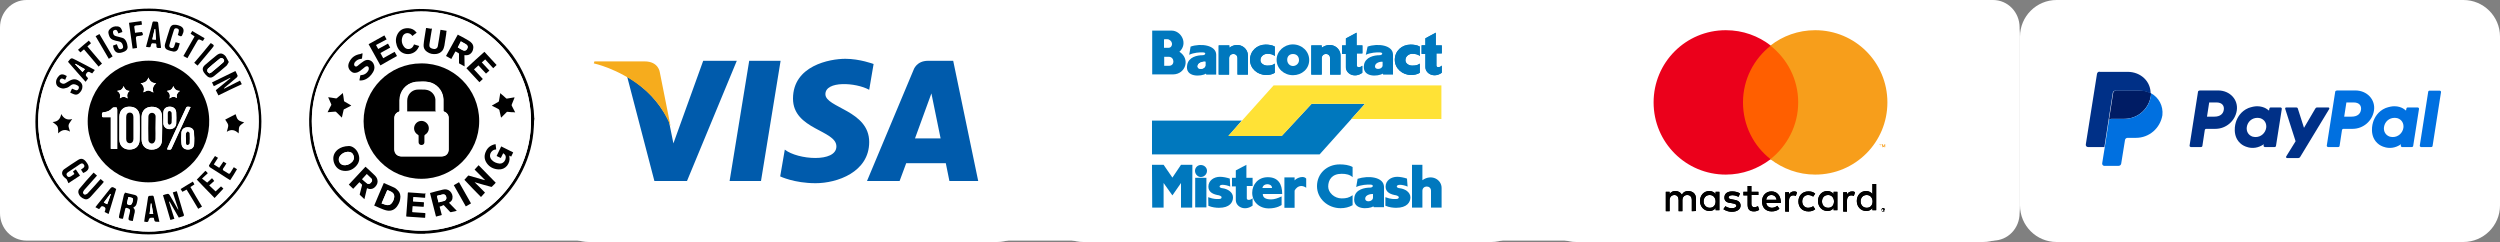 <?xml version="1.0" encoding="UTF-8"?>
<!-- Generator: Adobe Illustrator 26.0.1, SVG Export Plug-In . SVG Version: 6.00 Build 0)  -->
<svg xmlns="http://www.w3.org/2000/svg" xmlns:xlink="http://www.w3.org/1999/xlink" version="1.1" id="Layer_1" x="0px" y="0px" viewBox="0 0 1250 121" style="enable-background:new 0 0 1250 121;" xml:space="preserve">
<rect x="0" y="0" width="1250" height="121" fill="#808080" stroke="none"/>
<style type="text/css">
	.st0{fill:#FFFFFF;}
	.st1{fill-rule:evenodd;clip-rule:evenodd;fill:#FFFFFF;}
	.st2{fill-rule:evenodd;clip-rule:evenodd;fill:#0078BE;}
	.st3{fill-rule:evenodd;clip-rule:evenodd;fill:#FFE236;}
	.st4{fill:#0078BE;}
	.st5{clip-path:url(#SVGID_00000072998222067404076170000005100825797919760513_);}
	.st6{clip-path:url(#SVGID_00000174569229050500615550000013287455991129621655_);fill:#FF5F00;}
	.st7{clip-path:url(#SVGID_00000069384242104132281170000009878043118057438638_);fill:#EB001B;}
	.st8{clip-path:url(#SVGID_00000044896920076511694090000012307026071651157129_);fill:#F79E1B;}
	.st9{clip-path:url(#SVGID_00000036217768734886622450000005594419249971297460_);fill:#F79E1B;}
	.st10{enable-background:new    ;}
	.st11{fill-rule:evenodd;clip-rule:evenodd;fill:#005BAC;}
	.st12{fill-rule:evenodd;clip-rule:evenodd;fill:#F6AC1D;}
	.st13{display:none;}
	.st14{display:inline;}
	.st15{clip-path:url(#SVGID_00000090978190770635270380000001605979206842234012_);}
	.st16{clip-path:url(#SVGID_00000062173123922417023760000000100198965852222858_);}
	.st17{fill:#003087;}
	.st18{fill:#0070E0;}
	.st19{fill:#001C64;}
</style>
<g id="Layer_3">
	<path class="st0" d="M13.3,120.3h983.2c7.4,0,13.3-6.1,13.3-13.7V13.7c0-7.6-5.9-13.7-13.3-13.7H13.3C5.9,0,0,6.1,0,13.7v92.9   C0,114.2,5.9,120.3,13.3,120.3z"></path>
</g>
<g id="Layer_1_00000053527494974083340570000014439443485384283778_">
	<path class="st1" d="M498.5,121h-204c-9.9,0-18-8.1-18-18V18c0-9.9,8.1-18,18-18h204c9.9,0,18,8.1,18,18v85   C516.5,112.9,508.5,121,498.5,121z"></path>
	<path class="st1" d="M745.6,121H541.7c-10,0-18-8.1-18-18.1V18.1c0-10,8.1-18.1,18-18.1h203.9c10,0,18,8.1,18,18.1V103   C763.6,112.9,755.5,121,745.6,121z"></path>
	<path class="st1" d="M991.5,121H788.2c-10.1,0-18.3-8.2-18.3-18.3V18.3c0-10.1,8.2-18.3,18.3-18.3h203.4c10.1,0,18.3,8.2,18.3,18.3   v84.4C1009.9,112.8,1001.7,121,991.5,121z"></path>
	<path class="st1" d="M1231.6,121h-203.3c-10.1,0-18.3-8.2-18.3-18.3V18.3c0-10.1,8.2-18.3,18.3-18.3h203.4   c10.1,0,18.3,8.2,18.3,18.3v84.4C1250,112.8,1241.8,121,1231.6,121z"></path>
	<g>
		<polygon class="st2" points="614.3,67.9 640.9,67.9 655.8,51.9 682.5,51.9 659.8,77.2 576,77.2 576,60.3 620.9,60.3   "></polygon>
		<polygon class="st3" points="682.5,51.9 655.8,51.9 640.9,68 614.1,68 636.8,42.7 720.7,42.7 720.7,59.5 675.7,59.5   "></polygon>
		<path class="st2" d="M709.9,36.4c-1.2,0.8-2.8,1.1-4.3,1.1c-4.3,0-8.2-3.2-8.2-7.6s3.5-7.6,7.9-7.6c1.6,0,3.4,0.3,4.6,1V28    c-0.9-0.9-2.3-1.1-3.9-1.1c-1.5,0-3.3,1.2-3.3,3.2c0,1.7,1.8,2.7,3.3,2.7c1.7,0,2.7-0.1,3.9-1V36.4L709.9,36.4z"></path>
		<path class="st2" d="M720.9,32.9v3.5c-3.8,2.8-8.2,0.5-8.2-2.8V27h-1.9v-4.3h1.9v-3.5l5.2-2.8v6.3h3v4h-2.7v6.1    C718.2,33.9,720,33.8,720.9,32.9L720.9,32.9z"></path>
		<path class="st2" d="M681.2,32.9v3.5c-3.9,2.8-8.2,0.5-8.2-2.8V27h-1.9v-4.3h1.9v-3.5l5.3-2.8v6.3h2.9v4h-2.8v6.1    C678.4,33.9,680.3,33.8,681.2,32.9L681.2,32.9z"></path>
		<path class="st2" d="M637.4,36.4c-1.2,0.8-2.6,1.1-4.2,1.1c-4.4,0-8.2-3.2-8.2-7.6s3.5-7.6,7.8-7.6c1.6,0,3.4,0.3,4.6,1V28    c-1-0.9-2.2-1.1-3.8-1.1s-3.4,1.2-3.4,3.2c0,1.7,1.9,2.7,3.4,2.7c1.6,0,2.6-0.1,3.8-1L637.4,36.4L637.4,36.4z"></path>
		<path class="st2" d="M624,27.8v9.5h-5.2v-8.2c0-2.9-4.2-2.8-4.2,0v8.2h-5.2V22.7h5.3v1.2C619,20.6,624,23.6,624,27.8L624,27.8z"></path>
		<path class="st2" d="M670.3,27.8v9.5h-5.2v-8.2c0-2.9-4.2-2.8-4.2,0v8.2h-5.2V22.7h5.2v1.2C665.3,20.6,670.3,23.6,670.3,27.8    L670.3,27.8z"></path>
		<path class="st2" d="M678.4,32.8v-6.1h2.8v-4h-2.9v-6.4l-5.4,2.9v3.5H671V27h1.9v6.6c0,3.3,4.3,5.7,8.2,2.8v-3.6    C680.3,33.8,678.4,33.9,678.4,32.8L678.4,32.8z"></path>
		<path class="st2" d="M637.4,31.8c-1.2,0.9-2.2,1-3.8,1c-1.5,0-3.4-1-3.4-2.7c0-2,1.8-3.2,3.4-3.2s2.8,0.3,3.8,1.1v-4.7    c-1.2-0.8-3-1-4.6-1c-4.3,0-7.8,3.2-7.8,7.6s3.7,7.6,8.2,7.6c1.6,0,3-0.4,4.2-1.1L637.4,31.8L637.4,31.8z"></path>
		<path class="st2" d="M614.6,23.9v-1.2h-5.3v14.6h5.2v-8.2c0-2.8,4.2-2.9,4.2,0v8.2h5.2v-9.5C624,23.6,619,20.6,614.6,23.9    L614.6,23.9z"></path>
		<path class="st2" d="M660.8,23.9v-1.2h-5.2v14.6h5.2v-8.2c0-2.8,4.2-2.9,4.2,0v8.2h5.2v-9.5C670.3,23.6,665.3,20.6,660.8,23.9    L660.8,23.9z"></path>
		<path class="st2" d="M709.9,31.8c-1.2,0.9-2.3,1-3.9,1c-1.5,0-3.3-1-3.3-2.7c0-2,1.8-3.2,3.3-3.2c1.6,0,3,0.3,3.9,1.1v-4.7    c-1.2-0.8-3-1-4.6-1c-4.4,0-7.9,3.2-7.9,7.6s3.8,7.6,8.2,7.6c1.5,0,3.1-0.4,4.3-1.1V31.8L709.9,31.8z"></path>
		<path class="st2" d="M718.2,32.8v-6.1h2.7v-4h-3v-6.4l-5.2,2.8v3.5h-1.9v4.3h1.9v6.6c0,3.3,4.4,5.7,8.2,2.8v-3.6    C720,33.8,718.2,33.9,718.2,32.8L718.2,32.8z"></path>
		<path class="st4" d="M646.4,22.2c-4.3,0-8.1,3.4-8.1,7.7c0,4.4,3.7,7.7,8.2,7.7c4.4,0,8.1-3.1,8.1-7.6    C654.6,25.6,650.9,22.2,646.4,22.2z M646.5,33c-1.6,0-2.9-1.3-2.9-3.1c0-1.9,1.3-2.9,2.9-2.9c1.6,0,3,1,3,3.1    C649.5,31.7,648.1,33,646.5,33z"></path>
		<path class="st4" d="M683.8,23.3l-0.9,4.1c2.3-1.1,5.5-1.3,7.1-1.2c1.8,0.1,1.2,1.4-0.2,1.4c-2.7,0-7.1,0.9-7.8,4.8    c-1.1,6.5,7.1,5.9,9.4,4.4l0.2,0.5h4.9v-10C696.5,22.6,689,21.5,683.8,23.3z M691.3,32.7c0,2-3.8,2.5-3.8,0.5    c0-1.9,2.8-2.5,3.8-2.3V32.7z"></path>
		<path class="st4" d="M595.3,23.3l-0.7,4.1c2.2-1.1,5.4-1.3,7-1.2c1.7,0.1,1.1,1.4-0.3,1.4c-2.7,0-7,0.9-7.7,4.8    c-1.3,6.5,7.2,5.9,9.4,4.4l0.1,0.5h5v-10C608,22.6,600.5,21.5,595.3,23.3z M602.7,32.7c0,2-3.9,2.5-3.9,0.5c0-1.9,2.8-2.5,3.9-2.3    V32.7z"></path>
		<path class="st0" d="M598.8,33.1c0,2.1,3.9,1.5,3.9-0.5v-1.8C601.6,30.7,598.8,31.3,598.8,33.1z"></path>
		<path class="st4" d="M589.7,25.9c4.5-4.1,0.9-10.6-3.9-10.6h-9.7v21.9h10.5C592.8,37.1,595.3,29.4,589.7,25.9z M582,19.7    c0-0.1,1.7-0.2,2.3,0c2.7,1.2,1.8,4.2,0.1,4.2H582L582,19.7L582,19.7z M584.5,32.9h-2.4v-4.5h2.3    C587.3,28.4,587.6,32.9,584.5,32.9z"></path>
		<polygon class="st2" points="586.2,97.7 590.5,91.5 590.5,103.8 596.1,103.8 596.2,82.4 590.5,82.4 586.2,88.8 581.8,82.4     576,82.4 576.1,103.8 581.8,103.8 581.8,91.5   "></polygon>
		<path class="st2" d="M647.3,95.3c0.6-1.2,1.8-2.3,3.4-2.3c0.8,0,1.8,0.4,2.4,0.9v-4.6c-0.5-0.6-1.2-0.8-2-0.8    c-1.3,0-3.1,0.8-3.8,1.7v-1.5h-5.1v15.2h5.1L647.3,95.3L647.3,95.3z"></path>
		<path class="st2" d="M604.2,102.9c1.8,0.8,3.9,1,5.3,1c5.4,0,7-2.8,7-5.2c0-2.7-2.8-4.3-5.3-4.6c-0.4,0-1.4-0.3-1.4-0.8    c0-0.4,0.3-0.9,1.5-0.9c1,0,2.9,0.4,3.8,0.9l-0.2-4c-1.4-0.5-3.4-0.9-4.9-0.9c-3.1,0-5.8,1.9-5.8,4.9c0,2.4,1.7,3.6,4.4,4.2    c1.1,0.1,2.2,0.6,2.2,1.1c0,0.8-0.7,0.9-1.5,0.9c-0.7,0-2.3,0.2-5.2-0.9L604.2,102.9L604.2,102.9z"></path>
		<path class="st2" d="M623.4,99.2V93h2.9v-4.1h-3.1v-6.5l-5.3,2.8v3.7H616v4.3h1.9v6.8c0,3.4,4.4,5.7,8.4,2.8v-3.7    C625.4,100.1,623.4,100.3,623.4,99.2L623.4,99.2z"></path>
		<polygon class="st2" points="603.2,103.7 603.2,88.9 597.6,88.9 597.6,103.7   "></polygon>
		<path class="st2" d="M600.4,88.5c1.7,0,3.1-1.4,3.1-3.1c0-1.6-1.4-2.9-3.1-2.9c-1.6,0-2.9,1.3-2.9,2.9S598.8,88.5,600.4,88.5    L600.4,88.5z"></path>
		<path class="st2" d="M692.8,102.9c1.8,0.8,3.9,1,5.3,1c5.4,0,7.1-2.8,7.1-5.2c0-2.7-2.8-4.3-5.4-4.6c-0.4,0-1.4-0.3-1.4-0.8    c0-0.4,0.3-0.9,1.6-0.9c1,0,2.8,0.4,3.8,0.9l-0.3-4c-1.4-0.5-3.4-0.9-4.9-0.9c-3.1,0-5.8,1.9-5.8,4.9c0,2.4,1.7,3.6,4.4,4.2    c1.1,0.1,2.2,0.6,2.2,1.1c0,0.8-0.8,0.9-1.5,0.9s-2.3,0.2-5.2-0.9v4.3H692.8z"></path>
		<path class="st2" d="M676.3,97.6c-1.8,1.3-3.2,1.6-5.5,1.6c-3.6,0-6.7-2.9-6.7-5.9c0-3.3,1.8-6.4,6.7-6.4c2.3,0,4.1,0.4,5.5,1.7    v-5.1c-1.8-1-4.2-1.3-6.4-1.3c-6.5,0-11.4,4.6-11.4,10.9c0,6.2,5.4,11,11.8,11c2.2,0,4.2-0.5,6-1.5L676.3,97.6L676.3,97.6z"></path>
		<path class="st2" d="M711.2,90.1v-7.7H706v21.4h5.2v-8.4c0-2.8,4.3-2.9,4.3,0v8.4h5.3v-9.7C720.9,89.8,715.8,86.8,711.2,90.1    L711.2,90.1z"></path>
		<path class="st4" d="M631.4,97h9.7c0-5.1-2.1-8.4-7.2-8.4c-4.9,0-7.8,3.7-7.8,7.8c0,4.5,3.5,7.8,8.3,7.8c4.2,0,6.4-1.7,6.4-1.7    v-4.3c-1.8,0.9-3.7,1.5-5.2,1.5C632.9,99.7,631.4,98.9,631.4,97z M633.7,92.1c1,0,2.3,0.5,2.3,1.9h-4.8    C631.5,92.6,632.6,92.1,633.7,92.1z"></path>
		<path class="st4" d="M678.8,89.4l-0.7,4.1c2.3-1.1,5.6-1.3,7.2-1.2c1.8,0.1,1.2,1.5-0.2,1.5c-2.8,0-7.3,0.9-7.9,4.8    c-1.2,6.6,7.2,6,9.5,4.6l0.2,0.4h5.1V93.4C691.9,88.5,684.3,87.6,678.8,89.4z M686.5,98.8c0,2.1-3.9,2.6-3.9,0.5    c0-1.9,2.9-2.4,3.9-2.3V98.8z"></path>
	</g>
	<g>
		<g>
			<g>
				<g>
					<g>
						<path id="SVGID_1_" d="M848,105.5v-6.1c0-2.3-1.3-3.7-3.7-3.9c-1.3,0-2.4,0.3-3.4,1.8c-0.6-1.1-1.8-1.8-3.2-1.8        c-1,0-2.1,0.3-2.9,1.5v-1.1h-1.9v9.7h1.9v-5.5c0-1.6,1-2.6,2.4-2.6s2.1,1,2.1,2.6v5.5h1.9v-5.5c0-1.6,1-2.6,2.4-2.6        c1.5,0,2.3,1,2.3,2.6v5.5L848,105.5L848,105.5z M879.2,95.9h-3.5V93h-1.9v2.9h-2.1v1.8h2.1v4.5c0,2.3,0.8,3.5,3.2,3.5        c1,0,1.9-0.3,2.6-0.8l-0.6-1.8c-0.6,0.3-1.3,0.5-1.8,0.5c-1,0-1.5-0.6-1.5-1.6v-4.5h3.5V95.9L879.2,95.9z M897.1,95.7        c-1.1,0-2.1,0.5-2.6,1.5v-1.1h-1.9v9.7h1.9v-5.5c0-1.6,0.8-2.6,2.1-2.6c0.5,0,0.8,0,1.3,0.3l0.6-1.8        C898.1,95.7,897.4,95.7,897.1,95.7z M870,96.7c-1-0.6-2.4-1-3.9-1c-2.4,0-3.9,1.1-3.9,3.1c0,1.6,1.1,2.6,3.2,2.7l1,0.2        c1.1,0.2,1.8,0.5,1.8,1.1c0,0.8-0.8,1.3-2.3,1.3s-2.4-0.5-3.2-1l-1,1.5c1.5,1,3.1,1.3,4.2,1.3c2.7,0,4.4-1.3,4.4-3.1        c0-1.6-1.1-2.6-3.2-2.9l-1-0.2c-1-0.2-1.8-0.3-1.8-1s0.8-1.1,1.9-1.1c1.3,0,2.4,0.5,3.1,0.8L870,96.7z M899.2,100.7        c0,2.9,1.9,5,5,5c1.5,0,2.4-0.3,3.4-1.1l-1-1.5c-0.8,0.5-1.6,0.8-2.6,0.8c-1.6,0-2.9-1.3-2.9-3.2s1.3-3.2,2.9-3.2        c1,0,1.8,0.3,2.6,0.8l1-1.5c-1-0.8-1.9-1.1-3.4-1.1C901.2,95.7,899.2,97.8,899.2,100.7z M885.7,95.7c-2.7,0-4.7,2.1-4.7,5        c0,3.1,1.9,5,4.8,5c1.5,0,2.7-0.3,3.9-1.3l-1-1.5c-0.8,0.6-1.8,1-2.7,1c-1.3,0-2.7-0.8-2.9-2.4h7.3c0-0.3,0-0.5,0-0.8        C890.2,97.6,888.4,95.7,885.7,95.7z M885.7,97.5c1.5,0,2.4,1,2.6,2.4h-5.2C883.3,98.4,884.2,97.5,885.7,97.5z M859.7,100.7        v-4.8h-1.9V97c-0.6-0.8-1.8-1.5-3.1-1.5c-2.7,0-4.7,2.1-4.7,5s2.1,5,4.7,5c1.3,0,2.4-0.5,3.1-1.5v1.1h1.9V100.7z M851.8,100.7        c0-1.8,1.1-3.2,3.1-3.2c1.8,0,2.9,1.5,2.9,3.2c0,1.9-1.1,3.2-2.9,3.2C853.1,103.9,851.8,102.5,851.8,100.7z M926.1,95.7        c-1.1,0-2.1,0.5-2.6,1.5v-1.1h-1.9v9.7h1.9v-5.5c0-1.6,0.8-2.6,2.1-2.6c0.5,0,0.8,0,1.3,0.3l0.6-1.8        C927.1,95.7,926.5,95.7,926.1,95.7z M941.6,104.1c0.2,0,0.3,0,0.3,0c0.2,0,0.2,0.2,0.3,0.2c0.2,0.2,0.2,0.2,0.2,0.3        s0,0.2,0,0.3c0,0.2,0,0.3,0,0.3c0,0.2-0.2,0.2-0.2,0.3c-0.2,0.2-0.2,0.2-0.3,0.2c-0.2,0-0.3,0-0.3,0c-0.2,0-0.3,0-0.3,0        c-0.2,0-0.2-0.2-0.3-0.2c-0.2-0.2-0.2-0.2-0.2-0.3c0-0.2,0-0.2,0-0.3c0-0.2,0-0.3,0-0.3c0-0.2,0.2-0.2,0.2-0.3        c0.2-0.2,0.2-0.2,0.3-0.2C941.3,104.1,941.5,104.1,941.6,104.1z M941.6,105.9c0.2,0,0.2,0,0.3,0c0.2,0,0.2-0.2,0.2-0.2        l0.2-0.2c0-0.2,0-0.2,0-0.3c0-0.2,0-0.2,0-0.3s-0.2-0.2-0.2-0.2l-0.2-0.2c-0.2,0-0.2,0-0.3,0c-0.2,0-0.2,0-0.3,0        s-0.2,0.2-0.2,0.2l-0.2,0.2c0,0.2,0,0.2,0,0.3c0,0.2,0,0.2,0,0.3c0,0.2,0.2,0.2,0.2,0.2l0.2,0.2        C941.5,105.9,941.5,105.9,941.6,105.9z M941.6,104.6c0.2,0,0.2,0,0.3,0l0.2,0.2v0.2c0,0-0.2,0-0.2,0.2l0.3,0.3H942l-0.3-0.3        h-0.2v0.3l0,0v-1h0.2L941.6,104.6L941.6,104.6z M941.5,104.7L941.5,104.7L941.5,104.7l0.3,0.2c0,0,0,0,0-0.2c0,0,0,0,0-0.2        C941.8,104.6,941.8,104.6,941.5,104.7L941.5,104.7L941.5,104.7z M918.7,100.7v-4.8h-1.9V97c-0.6-0.8-1.8-1.5-3.1-1.5        c-2.7,0-4.7,2.1-4.7,5s2.1,5,4.7,5c1.3,0,2.4-0.5,3.1-1.5v1.1h1.9V100.7z M911,100.7c0-1.8,1.1-3.2,3.1-3.2        c1.8,0,2.9,1.5,2.9,3.2c0,1.9-1.1,3.2-2.9,3.2C912.1,103.9,911,102.5,911,100.7z M938.1,100.7V92h-1.9v5        c-0.6-0.8-1.8-1.5-3.1-1.5c-2.7,0-4.7,2.1-4.7,5s2.1,5,4.7,5c1.3,0,2.4-0.5,3.1-1.5v1.1h1.9V100.7z M930.3,100.7        c0-1.8,1.1-3.2,3.1-3.2c1.8,0,2.9,1.5,2.9,3.2c0,1.9-1.1,3.2-2.9,3.2C931.5,103.9,930.3,102.5,930.3,100.7z"></path>
					</g>
					<g>
						<g>
							<defs>
								<path id="SVGID_00000168837835635097517650000011537063052283838865_" d="M848,105.5v-6.1c0-2.3-1.3-3.7-3.7-3.9          c-1.3,0-2.4,0.3-3.4,1.8c-0.6-1.1-1.8-1.8-3.2-1.8c-1,0-2.1,0.3-2.9,1.5v-1.1h-1.9v9.7h1.9v-5.5c0-1.6,1-2.6,2.4-2.6          s2.1,1,2.1,2.6v5.5h1.9v-5.5c0-1.6,1-2.6,2.4-2.6c1.5,0,2.3,1,2.3,2.6v5.5L848,105.5L848,105.5z M879.2,95.9h-3.5V93h-1.9          v2.9h-2.1v1.8h2.1v4.5c0,2.3,0.8,3.5,3.2,3.5c1,0,1.9-0.3,2.6-0.8l-0.6-1.8c-0.6,0.3-1.3,0.5-1.8,0.5c-1,0-1.5-0.6-1.5-1.6          v-4.5h3.5V95.9L879.2,95.9z M897.1,95.7c-1.1,0-2.1,0.5-2.6,1.5v-1.1h-1.9v9.7h1.9v-5.5c0-1.6,0.8-2.6,2.1-2.6          c0.5,0,0.8,0,1.3,0.3l0.6-1.8C898.1,95.7,897.4,95.7,897.1,95.7z M870,96.7c-1-0.6-2.4-1-3.9-1c-2.4,0-3.9,1.1-3.9,3.1          c0,1.6,1.1,2.6,3.2,2.7l1,0.2c1.1,0.2,1.8,0.5,1.8,1.1c0,0.8-0.8,1.3-2.3,1.3s-2.4-0.5-3.2-1l-1,1.5c1.5,1,3.1,1.3,4.2,1.3          c2.7,0,4.4-1.3,4.4-3.1c0-1.6-1.1-2.6-3.2-2.9l-1-0.2c-1-0.2-1.8-0.3-1.8-1s0.8-1.1,1.9-1.1c1.3,0,2.4,0.5,3.1,0.8L870,96.7          z M899.2,100.7c0,2.9,1.9,5,5,5c1.5,0,2.4-0.3,3.4-1.1l-1-1.5c-0.8,0.5-1.6,0.8-2.6,0.8c-1.6,0-2.9-1.3-2.9-3.2          s1.3-3.2,2.9-3.2c1,0,1.8,0.3,2.6,0.8l1-1.5c-1-0.8-1.9-1.1-3.4-1.1C901.2,95.7,899.2,97.8,899.2,100.7z M885.7,95.7          c-2.7,0-4.7,2.1-4.7,5c0,3.1,1.9,5,4.8,5c1.5,0,2.7-0.3,3.9-1.3l-1-1.5c-0.8,0.6-1.8,1-2.7,1c-1.3,0-2.7-0.8-2.9-2.4h7.3          c0-0.3,0-0.5,0-0.8C890.2,97.6,888.4,95.7,885.7,95.7z M885.7,97.5c1.5,0,2.4,1,2.6,2.4h-5.2          C883.3,98.4,884.2,97.5,885.7,97.5z M859.7,100.7v-4.8h-1.9V97c-0.6-0.8-1.8-1.5-3.1-1.5c-2.7,0-4.7,2.1-4.7,5s2.1,5,4.7,5          c1.3,0,2.4-0.5,3.1-1.5v1.1h1.9V100.7z M851.8,100.7c0-1.8,1.1-3.2,3.1-3.2c1.8,0,2.9,1.5,2.9,3.2c0,1.9-1.1,3.2-2.9,3.2          C853.1,103.9,851.8,102.5,851.8,100.7z M926.1,95.7c-1.1,0-2.1,0.5-2.6,1.5v-1.1h-1.9v9.7h1.9v-5.5c0-1.6,0.8-2.6,2.1-2.6          c0.5,0,0.8,0,1.3,0.3l0.6-1.8C927.1,95.7,926.5,95.7,926.1,95.7z M941.6,104.1c0.2,0,0.3,0,0.3,0c0.2,0,0.2,0.2,0.3,0.2          c0.2,0.2,0.2,0.2,0.2,0.3s0,0.2,0,0.3c0,0.2,0,0.3,0,0.3c0,0.2-0.2,0.2-0.2,0.3c-0.2,0.2-0.2,0.2-0.3,0.2          c-0.2,0-0.3,0-0.3,0c-0.2,0-0.3,0-0.3,0c-0.2,0-0.2-0.2-0.3-0.2c-0.2-0.2-0.2-0.2-0.2-0.3c0-0.2,0-0.2,0-0.3          c0-0.2,0-0.3,0-0.3c0-0.2,0.2-0.2,0.2-0.3c0.2-0.2,0.2-0.2,0.3-0.2C941.3,104.1,941.5,104.1,941.6,104.1z M941.6,105.9          c0.2,0,0.2,0,0.3,0c0.2,0,0.2-0.2,0.2-0.2l0.2-0.2c0-0.2,0-0.2,0-0.3c0-0.2,0-0.2,0-0.3s-0.2-0.2-0.2-0.2l-0.2-0.2          c-0.2,0-0.2,0-0.3,0c-0.2,0-0.2,0-0.3,0s-0.2,0.2-0.2,0.2l-0.2,0.2c0,0.2,0,0.2,0,0.3c0,0.2,0,0.2,0,0.3          c0,0.2,0.2,0.2,0.2,0.2l0.2,0.2C941.5,105.9,941.5,105.9,941.6,105.9z M941.6,104.6c0.2,0,0.2,0,0.3,0l0.2,0.2v0.2          c0,0-0.2,0-0.2,0.2l0.3,0.3H942l-0.3-0.3h-0.2v0.3l0,0v-1h0.2L941.6,104.6L941.6,104.6z M941.5,104.7L941.5,104.7          L941.5,104.7l0.3,0.2c0,0,0,0,0-0.2c0,0,0,0,0-0.2C941.8,104.6,941.8,104.6,941.5,104.7L941.5,104.7L941.5,104.7z           M918.7,100.7v-4.8h-1.9V97c-0.6-0.8-1.8-1.5-3.1-1.5c-2.7,0-4.7,2.1-4.7,5s2.1,5,4.7,5c1.3,0,2.4-0.5,3.1-1.5v1.1h1.9          V100.7z M911,100.7c0-1.8,1.1-3.2,3.1-3.2c1.8,0,2.9,1.5,2.9,3.2c0,1.9-1.1,3.2-2.9,3.2C912.1,103.9,911,102.5,911,100.7z           M938.1,100.7V92h-1.9v5c-0.6-0.8-1.8-1.5-3.1-1.5c-2.7,0-4.7,2.1-4.7,5s2.1,5,4.7,5c1.3,0,2.4-0.5,3.1-1.5v1.1h1.9V100.7z           M930.3,100.7c0-1.8,1.1-3.2,3.1-3.2c1.8,0,2.9,1.5,2.9,3.2c0,1.9-1.1,3.2-2.9,3.2C931.5,103.9,930.3,102.5,930.3,100.7z"></path>
							</defs>
							<clipPath id="SVGID_00000171698285471701196570000011736081740466035860_">
								<use xlink:href="#SVGID_00000168837835635097517650000011537063052283838865_" style="overflow:visible;"></use>
							</clipPath>
							
								<rect x="824.7" y="83.9" style="clip-path:url(#SVGID_00000171698285471701196570000011736081740466035860_);" width="125.9" height="30.1"></rect>
						</g>
					</g>
				</g>
			</g>
		</g>
		<g>
			<g>
				<g>
					<g>
						<g>
							<defs>
								<rect id="SVGID_00000106855149592601994510000002013112845183567755_" x="867.8" y="22.8" width="34.8" height="56.9"></rect>
							</defs>
							<clipPath id="SVGID_00000052801772569702007590000013984304864493889713_">
								<use xlink:href="#SVGID_00000106855149592601994510000002013112845183567755_" style="overflow:visible;"></use>
							</clipPath>
							
								<rect x="859.7" y="14.8" style="clip-path:url(#SVGID_00000052801772569702007590000013984304864493889713_);fill:#FF5F00;" width="50.9" height="73"></rect>
						</g>
					</g>
				</g>
			</g>
		</g>
		<g>
			<g>
				<g>
					<g>
						<g>
							<defs>
								<path id="SVGID_00000047758419948001388450000009142997712471526061_" d="M871.5,51.2c0-11.6,5.5-21.8,13.9-28.4          c-6.2-4.8-13.9-7.7-22.5-7.7c-20,0-36.1,16.1-36.1,36.1s16.1,36.1,36.1,36.1c8.4,0,16.1-2.9,22.4-7.7          C876.8,73,871.5,62.7,871.5,51.2"></path>
							</defs>
							<clipPath id="SVGID_00000165923639977312458100000011289654474364097688_">
								<use xlink:href="#SVGID_00000047758419948001388450000009142997712471526061_" style="overflow:visible;"></use>
							</clipPath>
							
								<rect x="818.6" y="7" style="clip-path:url(#SVGID_00000165923639977312458100000011289654474364097688_);fill:#EB001B;" width="74.6" height="88.5"></rect>
						</g>
					</g>
				</g>
			</g>
		</g>
		<g>
			<g>
				<g>
					<g>
						<g>
							<defs>
								<path id="SVGID_00000115494920677922878280000007928091309471024563_" d="M940.3,73.6v-1.1h0.5v-0.2h-1.1v0.2h0.5          L940.3,73.6L940.3,73.6z M942.6,73.6v-1.5h-0.3l-0.5,1l-0.5-1H941v1.5h0.3v-1.1l0.3,1h0.3l0.3-1v1.1H942.6z"></path>
							</defs>
							<clipPath id="SVGID_00000029739949049992219860000010169480275279081654_">
								<use xlink:href="#SVGID_00000115494920677922878280000007928091309471024563_" style="overflow:visible;"></use>
							</clipPath>
							
								<rect x="931.5" y="64.1" style="clip-path:url(#SVGID_00000029739949049992219860000010169480275279081654_);fill:#F79E1B;" width="19.2" height="17.6"></rect>
						</g>
					</g>
				</g>
			</g>
		</g>
		<g>
			<g>
				<g>
					<g>
						<g>
							<defs>
								<path id="SVGID_00000078006800188877071570000001410167143968008833_" d="M943.7,51.2c0,20-16.1,36.1-36.1,36.1          c-8.4,0-16.1-2.9-22.4-7.7c8.4-6.6,13.9-16.9,13.9-28.4c0-11.6-5.5-21.8-13.9-28.4c6.1-4.8,13.9-7.7,22.4-7.7          C927.6,15.1,943.7,31.2,943.7,51.2"></path>
							</defs>
							<clipPath id="SVGID_00000062892406647351355760000004374823617882582957_">
								<use xlink:href="#SVGID_00000078006800188877071570000001410167143968008833_" style="overflow:visible;"></use>
							</clipPath>
							
								<rect x="877.1" y="7" style="clip-path:url(#SVGID_00000062892406647351355760000004374823617882582957_);fill:#F79E1B;" width="74.6" height="88.5"></rect>
						</g>
					</g>
				</g>
			</g>
		</g>
	</g>
	<g>
		<g id="形状_1_3_" class="st10">
			<g id="形状_1">
				<g>
					<path class="st11" d="M374.6,30.4l-9.8,60.1h15.7l9.8-60.1L374.6,30.4L374.6,30.4z M351.6,30.4l-14.9,41.3l-1.8-8.9l0,0l-0.4-2       c-1.8-3.9-6-11.3-13.9-17.6c-2.3-1.9-4.7-3.5-7-4.8l13.6,52.1h16.3l24.9-60.1L351.6,30.4L351.6,30.4z M412.7,47.1       c0-6.8,15.2-5.9,21.9-2.2l2.2-12.9c0,0-6.9-2.6-14.1-2.6c-7.8,0-26.2,3.4-26.2,19.9c0,15.5,21.7,15.7,21.7,23.9       s-19.4,6.7-25.8,1.6l-2.3,13.4c0,0,7,3.4,17.7,3.4s26.8-5.5,26.8-20.6C434.6,55.2,412.7,53.9,412.7,47.1z M476.6,30.4H464       c-5.8,0-7.2,4.5-7.2,4.5l-23.3,55.6h16.3l3.3-8.9h19.8l1.8,8.9h14.4L476.6,30.4z M457.5,69.2l8.2-22.5l4.6,22.5H457.5z"></path>
				</g>
			</g>
		</g>
		<g id="形状_1_2_" class="st10">
			<g id="形状_1_1_">
				<g>
					<path class="st12" d="M329.9,36.1c0,0-0.6-5.4-7.6-5.4h-25.1l-0.3,1c0,0,12.1,2.5,23.7,11.7c11.1,8.8,14.7,19.8,14.7,19.8       L329.9,36.1z"></path>
				</g>
			</g>
		</g>
	</g>
</g>
<g id="Layer_2_00000030450261725808137710000008824176214305518238_" class="st13">
	<g class="st14">
		<g>
			<defs>
				<path id="SVGID_00000012455236138620578640000015531071314641355439_" d="M31.8,120.3h964.4c7.6,0,13.7-6.1,13.7-13.7V13.7      c0-7.6-6.1-13.7-13.7-13.7H31.8c-7.6,0-13.7,6.1-13.7,13.7v92.9C18.1,114.2,24.2,120.3,31.8,120.3z"></path>
			</defs>
			<clipPath id="SVGID_00000086663436462479463510000005699528970463874196_">
				<use xlink:href="#SVGID_00000012455236138620578640000015531071314641355439_" style="overflow:visible;"></use>
			</clipPath>
			<g style="clip-path:url(#SVGID_00000086663436462479463510000005699528970463874196_);">
				
					<image style="overflow:visible;enable-background:new    ;" width="612" height="612" transform="matrix(0.197 0 0 0.197 18.061 0)">
				</image>
			</g>
		</g>
		<g>
			<defs>
				<path id="SVGID_00000128447924747578368380000008548579291035601074_" d="M31.8,120.3h964.4c7.6,0,13.7-6.1,13.7-13.7V13.7      c0-7.6-6.1-13.7-13.7-13.7H31.8c-7.6,0-13.7,6.1-13.7,13.7v92.9C18.1,114.2,24.2,120.3,31.8,120.3z"></path>
			</defs>
			<clipPath id="SVGID_00000150785449629753903950000001923555267357027746_">
				<use xlink:href="#SVGID_00000128447924747578368380000008548579291035601074_" style="overflow:visible;"></use>
			</clipPath>
			<g style="clip-path:url(#SVGID_00000150785449629753903950000001923555267357027746_);">
				
					<image style="overflow:visible;enable-background:new    ;" width="1920" height="1919" transform="matrix(5.702568e-02 0 0 5.702568e-02 147.542 4.131)">
				</image>
			</g>
		</g>
	</g>
</g>
<g id="Layer_4">
	<g>
		<path d="M267,62.1c0,0.5-0.1,1-0.1,1.6c-0.4,7.5-2.3,14.7-5.6,21.4c-3.4,6.9-7.9,12.8-13.7,17.9c-6.5,5.7-14,9.6-22.3,11.9    c-3.4,0.9-6.9,1.5-10.5,1.8c-0.7,0-1.4,0.1-2.1,0.1c-0.1,0-0.2,0-0.4,0.1c-1.1,0-2.1,0-3.2,0c-0.5,0-1-0.1-1.5-0.1    c-8.4-0.5-16.3-2.7-23.7-6.7c-10.1-5.5-17.8-13.4-23.1-23.6c-2.8-5.4-4.7-11.2-5.6-17.2c-0.3-2.2-0.5-4.4-0.6-6.6    c-0.3-8.4,1.2-16.6,4.6-24.3c3.1-7.1,7.5-13.3,13.2-18.7c5.4-5.1,11.6-8.9,18.5-11.6c4-1.5,8.2-2.6,12.5-3.1    c2.8-0.4,5.6-0.6,8.4-0.5c12.7,0.3,24,4.3,33.9,12.1c6.5,5.1,11.7,11.4,15.4,18.9c2.6,5.2,4.4,10.6,5.3,16.3    c0.4,2.3,0.6,4.6,0.7,7c0,0.1,0,0.3,0.1,0.4C267,60,267,61,267,62.1z M265.5,60.5c0-30.4-24.9-54.9-55-54.7    c-29.9,0.1-54.6,24.4-54.6,54.8c0,30.2,24.5,54.8,54.8,54.8C241,115.2,265.5,90.7,265.5,60.5z"></path>
		<path class="st0" d="M265.5,60.5c0,30.2-24.5,54.8-54.8,54.8c-30.2,0-54.8-24.5-54.8-54.8s24.7-54.6,54.6-54.8    C240.6,5.6,265.5,30,265.5,60.5z M239.6,60.5c0-16-12.9-28.9-29-28.9c-15.9,0-28.8,13-28.8,28.9s12.9,28.8,28.9,28.8    C226.7,89.4,239.6,76.4,239.6,60.5z M232.2,89.9c2.7,2.8,5.5,5.7,8.4,8.7c0.7-0.7,1.3-1.4,2-2.2c-1.7-1.7-3.4-3.4-5.2-5.2    c0.1,0,0.3,0.1,0.4,0.1c2.6,0.7,5.2,1.4,7.8,2.2c0.2,0.1,0.4,0,0.5-0.1c0.5-0.5,1-1,1.5-1.5c0.1-0.1,0.3-0.2,0.4-0.4    c-2.9-3-5.7-5.9-8.6-8.8c-0.7,0.7-1.3,1.4-2,2.2c1.7,1.7,3.5,3.5,5.3,5.3c-0.5-0.1-0.8-0.2-1.2-0.3c-2.3-0.7-4.7-1.3-7-2    c-0.1,0-0.3,0-0.3,0C233.5,88.5,232.8,89.2,232.2,89.9z M219.8,103.3c0.6-0.1,1.1-0.3,1.6-0.4c0.2-0.1,0.3,0,0.4,0.1    c0.9,1,1.9,2,2.8,3c0.3,0.3,0.6,0.5,1,0.3c0.2-0.1,0.3-0.1,0.5-0.1c0.7-0.2,1.4-0.4,2.1-0.5c-1.3-1.4-2.6-2.7-3.9-4    c0.2-0.2,0.5-0.3,0.7-0.5c0.5-0.4,0.9-1,1-1.6c0.2-1.4-0.2-2.7-1.2-3.7s-2.2-1.1-3.5-0.8c-1.2,0.2-2.4,0.6-3.6,0.9    c-1,0.2-1.9,0.5-2.9,0.8c1,3.9,2,7.9,3,11.8c1-0.3,2-0.5,2.9-0.8C220.5,106.1,220.2,104.7,219.8,103.3z M176.6,94.4    c1-1.1,2-2.1,3-3.2c0.4,0.4,0.8,0.8,1.2,1.1c0.2,0.1,0.2,0.3,0.1,0.5c-0.4,1.4-0.7,2.9-1.1,4.3c-0.1,0.2,0,0.4,0.1,0.5    c0.6,0.6,1.3,1.2,1.9,1.8c0.1,0.1,0.2,0.2,0.3,0.3c0.4-1.8,0.8-3.6,1.3-5.5c0.1,0,0.2,0.1,0.3,0.1c0.3,0.1,0.7,0.2,1,0.3    c1.2,0.1,2.1-0.3,2.9-1.2c0.9-1,1.3-2.1,1-3.4c-0.2-0.9-0.7-1.6-1.3-2.2c-1.5-1.5-3.1-2.9-4.6-4.3h-0.1c-2.8,3-5.5,5.9-8.3,8.9    C175.1,93,175.8,93.7,176.6,94.4z M225.7,29.5c0.1-0.1,0.1-0.2,0.2-0.3c0.6-1.1,1.2-2.2,1.8-3.3c0.1-0.2,0.2-0.2,0.4-0.1    c0.4,0.2,0.8,0.5,1.2,0.7c0.2,0.1,0.3,0.2,0.3,0.5c0,1.5,0,2.9,0,4.4c0,0.2,0,0.3,0.2,0.4c0.8,0.4,1.6,0.9,2.4,1.3    c0.1,0,0.1,0.1,0.2,0.1c0-1.9-0.1-3.7-0.1-5.6c0.1,0,0.3,0,0.4,0c1.2,0.2,2.3-0.2,3.1-1.2c0.5-0.6,0.8-1.3,0.9-2.1    c0.2-1-0.1-1.8-0.6-2.6c-0.4-0.6-1-1.1-1.7-1.4c-1.3-0.7-2.6-1.4-3.9-2.2c-0.5-0.3-1-0.6-1.5-0.8c-2,3.6-3.9,7.1-5.9,10.7    C223.9,28.5,224.8,29,225.7,29.5z M191.9,91.5c-1.6,3.8-3.2,7.5-4.8,11.2c0.8,0.3,1.5,0.7,2.3,1c1.1,0.5,2.2,1,3.4,1.3    c2.1,0.6,4,0.2,5.5-1.6c1-1.2,1.6-2.5,1.8-4c0.3-1.6-0.1-3.1-1.2-4.3c-0.6-0.6-1.2-1.1-2-1.5C195.2,92.9,193.6,92.2,191.9,91.5z     M174.5,73c-2.5,0-4.1,0.6-5.4,1.7c-1.9,1.5-2.7,3.5-2.2,5.9c0.4,1.9,1.8,4.3,4.9,4.8c2.4,0.3,4.4-0.4,6.1-2.1    c1.9-1.9,2.4-4.1,1.3-6.6C178.2,74.4,176.1,73,174.5,73z M256.6,76.2c-2-1-4.1-1.9-6.1-2.9c-0.8,1.6-1.5,3.2-2.3,4.8    c0.7,0.3,1.4,0.7,2.1,1c0.4-0.8,0.8-1.6,1.2-2.4c0.6,0.3,1,0.7,1.2,1.4c0.3,1.1-0.2,2.6-1.3,3.3c-0.5,0.3-1,0.5-1.7,0.5    c-1.6-0.1-2.9-0.7-4-1.9c-1.8-1.9-0.3-4.7,1.6-5.1c0.2,0,0.5-0.1,0.7-0.1c-0.1-0.9-0.2-1.7-0.3-2.6c-0.1,0-0.2,0-0.2,0    c-2,0.4-3.5,1.5-4.5,3.3c-1.1,2.1-1.1,4.2,0.3,6.2c1.4,2,3.5,2.9,5.9,3.1c1.7,0.1,3.1-0.5,4.2-1.8c1.1-1.3,1.6-2.8,1.2-4.5    c0-0.2-0.1-0.4-0.1-0.6c0.4,0.2,0.7,0.3,1,0.5C255.9,77.6,256.2,76.9,256.6,76.2z M181.3,26.7C181.2,26.6,181.2,26.6,181.3,26.7    c-0.4,0-0.6,0-0.9,0.1c-2.6,0.4-4.5,1.8-5.6,4.1c-1,2-0.3,3.9,1.5,5c0.5,0.3,1.1,0.4,1.7,0.3c0.8-0.1,1.6-0.4,2.2-0.9    c0.7-0.5,1.3-1.1,2-1.6c0.3-0.2,0.7-0.5,1-0.7c0.7-0.3,1.4,0.2,1.4,0.9c0,0.4-0.1,0.8-0.2,1.1c-0.8,1.5-2.1,2.2-3.8,2.4    c-0.2,0-0.3,0.1-0.3,0.3c-0.1,0.4-0.1,0.8-0.2,1.2c-0.1,0.4-0.1,0.7-0.2,1.1c0.7,0.1,1.7,0,2.5-0.3c1.9-0.7,3.2-2.1,4.3-3.8    c0.6-1,0.9-2.1,0.6-3.3c-0.6-2.7-3.2-3.7-5.4-2.1c-0.8,0.6-1.6,1.2-2.4,1.8c-0.2,0.2-0.4,0.3-0.6,0.5c-0.4,0.2-0.8,0.3-1.2,0.1    c-0.4-0.3-0.5-0.7-0.4-1.2c0.1-0.6,0.5-1,0.9-1.4c0.8-0.7,1.7-1,2.7-1.1c0.1,0,0.3-0.1,0.3-0.2C181.1,28.3,181.2,27.5,181.3,26.7z     M233.2,34.1c2.2,2.4,4.3,4.7,6.5,7.1c0.6-0.5,1.2-1.1,1.7-1.6c-1.5-1.6-2.9-3.2-4.4-4.8c0.7-0.7,1.4-1.3,2.2-2    c1.3,1.4,2.5,2.8,3.8,4.1c0.6-0.5,1.1-1,1.7-1.5c-1.3-1.4-2.5-2.8-3.8-4.1c0.6-0.5,1.1-1,1.7-1.5c1.4,1.5,2.7,2.9,4,4.4    c0.6-0.5,1.1-1,1.7-1.6c-2-2.2-4-4.4-6.1-6.6C239.2,28.6,236.2,31.3,233.2,34.1z M188,22.5c1.8-1,3.5-1.9,5.2-2.9    c-0.4-0.7-0.7-1.3-1.1-2c-2.6,1.5-5.2,2.9-7.9,4.4c2,3.6,4,7.1,5.9,10.6c2.8-1.6,5.6-3.1,8.3-4.7c-0.4-0.7-0.8-1.4-1.2-2.1    c-1.9,1.1-3.8,2.1-5.7,3.2c-0.5-0.9-1-1.7-1.4-2.6c1.6-0.9,3.3-1.8,4.9-2.7c-0.4-0.7-0.7-1.3-1.1-2c-1.6,0.9-3.3,1.8-4.9,2.7    C188.7,23.8,188.4,23.2,188,22.5z M212.7,96.6c-0.2,0-0.4,0-0.5-0.1c-1.2-0.1-2.5-0.2-3.7-0.3c-1.5-0.1-2.9-0.2-4.4-0.3    c-0.2,0-0.4,0-0.4,0.3c0,0.6-0.1,1.3-0.1,1.9c-0.1,1.5-0.2,3-0.3,4.4c-0.1,1.7-0.2,3.5-0.4,5.2c0,0.2,0.1,0.3,0.3,0.3    c1.5,0.1,3.1,0.2,4.6,0.3c1.4,0.1,2.9,0.2,4.3,0.3c0.2,0,0.3,0,0.3-0.3c0-0.6,0.1-1.1,0.1-1.7c0-0.3-0.1-0.4-0.4-0.4    c-2-0.1-3.9-0.3-5.9-0.4c-0.2,0-0.3-0.1-0.3-0.3c0-0.5,0.1-1,0.1-1.5c0-0.4,0.1-0.8,0.1-1.2c0.2,0,0.4,0,0.6,0    c1.6,0.1,3.1,0.2,4.7,0.3c0.2,0,0.3,0,0.3-0.3c0-0.6,0.1-1.1,0.1-1.7c0-0.3-0.1-0.3-0.3-0.3c-1.7-0.1-3.3-0.2-5-0.3    c-0.2,0-0.3-0.1-0.2-0.3c0-0.6,0.1-1.2,0.1-1.8c0-0.2,0.1-0.2,0.3-0.2c0.6,0.1,1.1,0.1,1.7,0.1c1.2,0.1,2.5,0.2,3.7,0.3    c0.2,0,0.3,0,0.3-0.3c0-0.2,0-0.4,0-0.7C212.6,97.5,212.6,97.1,212.7,96.6z M216,14.2c-0.1,0-0.2-0.1-0.3-0.1    c-0.8-0.1-1.6-0.2-2.4-0.4c-0.2,0-0.3,0-0.3,0.2c-0.3,1.7-0.5,3.4-0.8,5c-0.2,1.1-0.3,2.2-0.4,3.3c-0.1,1.4,0.5,2.6,1.7,3.4    c1.4,1,2.9,1.3,4.6,1.1c1.2-0.2,2.3-0.7,3.1-1.7c0.6-0.7,0.8-1.6,1-2.5c0.3-1.9,0.6-3.8,0.9-5.8c0.1-0.5,0.2-1,0.2-1.6    c-1-0.2-2-0.3-3-0.5c0,0.1-0.1,0.1-0.1,0.2c-0.2,1.5-0.5,3-0.7,4.5c-0.2,1.2-0.4,2.3-0.6,3.5c-0.1,0.6-0.5,1.1-1.1,1.3    c-0.5,0.2-1,0.1-1.4,0c-1.3-0.3-1.8-1-1.7-2.2c0.2-1.3,0.4-2.5,0.6-3.8C215.5,17,215.8,15.6,216,14.2z M207,22.2    c-0.1,0.3-0.2,0.5-0.3,0.7c-0.9,1.8-3.4,2.2-4.6,0.6c-1.2-1.5-1.5-3.2-0.9-5c0.7-2,3.1-2.5,4.6-1c0.1,0.1,0.3,0.3,0.4,0.5    c0.7-0.5,1.4-1,2.1-1.6v-0.1c0,0,0-0.1-0.1-0.1c-1-1.3-2.4-2-4-2.1c-2.3-0.1-4.1,0.7-5.3,2.7c-1.2,1.9-1.2,3.9-0.5,6    c0.5,1.4,1.2,2.6,2.5,3.4c2.7,1.7,6.5,0.7,8.1-2c0.2-0.4,0.4-0.8,0.6-1.2C208.7,22.7,207.9,22.5,207,22.2z M171.4,46.5    c-0.1,0.1-0.2,0.1-0.3,0.2c-0.9,0.8-1.8,1.6-2.7,2.3c-0.1,0.1-0.3,0.1-0.4,0.1c-0.8-0.1-1.6-0.3-2.5-0.4c-0.5-0.1-0.9-0.1-1.4-0.2    c0.1,0.1,0.1,0.2,0.1,0.3c0.5,1.1,0.9,2.2,1.4,3.2c0.1,0.2,0.1,0.4,0,0.5c-0.4,0.8-0.8,1.6-1.3,2.5c-0.2,0.3-0.3,0.6-0.5,1    c0.1,0,0.2,0,0.2,0c1.2-0.1,2.4-0.2,3.7-0.3c0.1,0,0.3,0.1,0.4,0.2c0.5,0.5,1,1,1.5,1.5c0.4,0.4,0.8,0.9,1.3,1.3    c0-0.1,0.1-0.2,0.1-0.3c0.3-1.2,0.5-2.3,0.8-3.5c0-0.2,0.1-0.3,0.3-0.4c0.9-0.4,1.7-0.9,2.6-1.3c0.3-0.1,0.6-0.3,0.9-0.5    c-0.1-0.1-0.2-0.1-0.2-0.2c-1-0.6-2-1.2-3.1-1.8c-0.2-0.1-0.3-0.2-0.3-0.4c-0.1-0.7-0.2-1.4-0.3-2.2    C171.5,47.7,171.4,47.1,171.4,46.5z M250.5,58.7c0,0,0.1,0,0.1,0.1c0.1-0.1,0.2-0.2,0.3-0.3c0.8-0.8,1.6-1.6,2.4-2.4    c0.1-0.1,0.2-0.2,0.3-0.2c0.7,0,1.5,0.1,2.2,0.2c0.6,0,1.1,0.1,1.8,0.1c0-0.1-0.1-0.2-0.1-0.2c-0.5-1-1.1-2.1-1.6-3.1    c-0.1-0.3-0.1-0.5,0-0.7c0.5-1,0.9-2.1,1.3-3.2c0-0.1,0.1-0.2,0.1-0.3c-0.1,0-0.2,0-0.3,0c-1.2,0.2-2.3,0.4-3.5,0.6    c-0.1,0-0.3,0-0.4-0.1c-0.8-0.7-1.7-1.4-2.5-2.2c-0.1-0.1-0.3-0.2-0.4-0.4c0,0.1,0,0.2-0.1,0.2c-0.2,1.2-0.4,2.4-0.6,3.6    c0,0.2-0.1,0.3-0.3,0.5c-1,0.6-2,1.2-3.1,1.8c-0.1,0-0.1,0.1-0.2,0.2c0.1,0.1,0.2,0.1,0.3,0.1c0.9,0.4,1.7,0.9,2.6,1.3    c0.6,0.3,1,0.6,1,1.3c0,0.1,0.1,0.3,0.1,0.4C250.1,56.9,250.3,57.8,250.5,58.7z M232.9,103.2c0.9-0.5,1.8-1,2.6-1.5    c-2-3.6-4-7.1-6-10.6c-0.9,0.5-1.8,1-2.6,1.5C228.9,96.1,230.9,99.7,232.9,103.2z"></path>
		<path d="M239.6,60.5c0,16-13,28.9-28.9,28.9c-16,0-28.9-12.9-28.9-28.8c0-16,12.9-28.9,28.8-28.9    C226.7,31.6,239.6,44.5,239.6,60.5z M210.7,78.2c3.4,0,6.8,0,10.2,0c0.4,0,0.9-0.1,1.3-0.2c1.4-0.5,2.2-1.7,2.2-3.3    c0-3.2,0-6.4,0-9.6c0-2.1,0-4.1,0-6.2c0-1.4-1-2.7-2.3-3.1c-0.2-0.1-0.3-0.2-0.3-0.4c0-1.7,0-3.4,0-5.1c0-0.5,0-1-0.1-1.5    c-0.5-3.9-3.5-7.1-7.4-7.8c-2-0.4-4-0.2-6-0.1c-0.3,0-0.6,0.1-0.8,0.1c-4.5,0.9-7.6,4.7-7.6,9.2c0,1.7,0,3.5,0,5.2    c0,0.2,0,0.3-0.2,0.4c-1.6,0.5-2.4,1.7-2.4,3.3c0,5.2,0,10.4,0,15.6c0,2,1.5,3.5,3.5,3.5C204,78.2,207.4,78.2,210.7,78.2z"></path>
		<path d="M232.2,89.9c0.7-0.7,1.3-1.4,1.9-2.1c0.1-0.1,0.2,0,0.3,0c2.4,0.7,4.7,1.3,7,2c0.4,0.1,0.8,0.2,1.2,0.3    c-1.8-1.8-3.6-3.6-5.3-5.3c0.7-0.7,1.3-1.4,2-2.2c2.9,2.9,5.7,5.8,8.6,8.8c-0.2,0.1-0.3,0.2-0.4,0.4c-0.5,0.5-1,1-1.5,1.5    c-0.2,0.2-0.3,0.2-0.5,0.1c-2.6-0.7-5.2-1.4-7.8-2.2c-0.1,0-0.2,0-0.4-0.1c1.8,1.8,3.6,3.5,5.2,5.2c-0.7,0.8-1.4,1.5-2,2.2    C237.7,95.7,234.9,92.8,232.2,89.9z"></path>
		<path d="M219.8,103.3c0.4,1.4,0.7,2.8,1.1,4.2c-1,0.3-1.9,0.5-2.9,0.8c-1-3.9-2-7.9-3-11.8c1-0.3,2-0.5,2.9-0.8    c1.2-0.3,2.4-0.6,3.6-0.9c1.3-0.3,2.5-0.1,3.5,0.8c1,1,1.5,2.3,1.2,3.7c-0.1,0.7-0.5,1.2-1,1.6c-0.2,0.2-0.4,0.3-0.7,0.5    c1.3,1.3,2.6,2.7,3.9,4c-0.7,0.2-1.4,0.4-2.1,0.5c-0.2,0-0.4,0.1-0.5,0.1c-0.4,0.2-0.7,0.1-1-0.3c-0.9-1-1.9-2-2.8-3    c-0.1-0.1-0.2-0.2-0.4-0.1C220.9,103,220.4,103.2,219.8,103.3z M219.3,101.2c1-0.3,1.9-0.5,2.9-0.8c0.1,0,0.1-0.1,0.2-0.1    c0.8-0.4,1-1.2,0.7-2.1c-0.3-0.8-0.9-1.2-1.8-1c-0.7,0.2-1.4,0.4-2.1,0.5c-0.7,0.2-0.7,0.2-0.5,0.8    C218.8,99.4,219,100.3,219.3,101.2z"></path>
		<path d="M176.6,94.4c-0.8-0.7-1.5-1.4-2.2-2.1c2.8-3,5.5-5.9,8.3-8.9h0.1c1.6,1.4,3.1,2.9,4.6,4.3c0.6,0.6,1.1,1.3,1.3,2.2    c0.3,1.3-0.1,2.4-1,3.4c-0.8,0.9-1.7,1.3-2.9,1.2c-0.3,0-0.7-0.2-1-0.3c-0.1,0-0.2-0.1-0.3-0.1c-0.4,1.8-0.8,3.6-1.3,5.5    c-0.1-0.1-0.2-0.2-0.3-0.3c-0.6-0.6-1.3-1.2-1.9-1.8c-0.2-0.2-0.2-0.3-0.1-0.5c0.4-1.4,0.7-2.9,1.1-4.3c0.1-0.2,0-0.3-0.1-0.5    c-0.4-0.4-0.8-0.7-1.2-1.1C178.6,92.3,177.6,93.3,176.6,94.4z M183.4,87.1c-0.8,0.9-1.5,1.7-2.3,2.5c0.8,0.7,1.5,1.4,2.3,2    c0.2,0.1,0.4,0.2,0.6,0.3c0.8,0.2,1.3-0.3,1.7-0.9s0.4-1.2,0-1.7C184.9,88.5,184.2,87.9,183.4,87.1z"></path>
		<path d="M225.7,29.5c-0.9-0.5-1.8-1-2.7-1.5c2-3.6,3.9-7.1,5.9-10.7c0.5,0.3,1,0.6,1.5,0.8c1.3,0.7,2.6,1.4,3.9,2.2    c0.7,0.4,1.2,0.8,1.7,1.4c0.6,0.8,0.8,1.7,0.6,2.6c-0.1,0.8-0.4,1.5-0.9,2.1c-0.8,1-1.8,1.3-3.1,1.2c-0.1,0-0.2,0-0.4,0    c0,1.9,0.1,3.7,0.1,5.6c-0.1,0-0.2-0.1-0.2-0.1c-0.8-0.4-1.6-0.9-2.4-1.3c-0.2-0.1-0.2-0.2-0.2-0.4c0-1.5,0-2.9,0-4.4    c0-0.2-0.1-0.4-0.3-0.5c-0.4-0.2-0.8-0.4-1.2-0.7c-0.2-0.1-0.3-0.1-0.4,0.1c-0.6,1.1-1.2,2.2-1.8,3.3    C225.8,29.3,225.7,29.3,225.7,29.5z M228.9,23.7c0.5,0.3,0.9,0.5,1.3,0.7c0.5,0.2,0.9,0.5,1.4,0.7c0.9,0.3,1.6-0.1,2-1    c0.4-0.8,0.2-1.5-0.6-2c-0.4-0.3-0.9-0.5-1.4-0.8c-0.4-0.2-0.8-0.4-1.2-0.7C229.9,21.7,229.4,22.7,228.9,23.7z"></path>
		<path d="M191.9,91.5c1.7,0.7,3.3,1.5,5,2.2c0.8,0.3,1.4,0.9,2,1.5c1.2,1.2,1.5,2.7,1.2,4.3c-0.2,1.5-0.9,2.8-1.8,4    c-1.5,1.8-3.4,2.2-5.5,1.6c-1.2-0.3-2.3-0.9-3.4-1.3c-0.8-0.3-1.5-0.6-2.3-1C188.7,98.9,190.3,95.2,191.9,91.5z M190.8,101.7    c0.8,0.3,1.6,0.6,2.3,0.8c1.2,0.3,2.1-0.1,2.8-1c0.6-0.8,1-1.6,1.1-2.5c0.2-1,0-1.9-0.8-2.6c-0.7-0.6-1.7-0.9-2.6-1.3    C192.7,97.2,191.8,99.4,190.8,101.7z"></path>
		<path d="M174.5,73c1.6,0,3.7,1.4,4.6,3.7c1,2.5,0.6,4.7-1.3,6.6c-1.7,1.7-3.7,2.4-6.1,2.1c-3.1-0.4-4.5-2.9-4.9-4.8    c-0.5-2.4,0.3-4.4,2.2-5.9C170.4,73.7,171.9,73.1,174.5,73z M173.9,75.9c-1.4,0.1-2.8,0.7-3.8,1.9c-0.8,1-1,2.2-0.4,3.3    c0.6,1.1,1.7,1.6,2.9,1.5c1.5-0.1,2.7-0.8,3.6-1.9c0.8-1,0.9-2,0.4-3.2C176.2,76.4,175.3,75.9,173.9,75.9z"></path>
		<path d="M256.6,76.2c-0.3,0.7-0.7,1.4-1,2.1c-0.3-0.2-0.6-0.3-1-0.5c0.1,0.2,0.1,0.4,0.1,0.6c0.3,1.7-0.2,3.2-1.2,4.5    c-1.1,1.3-2.6,1.9-4.2,1.8c-2.4-0.1-4.5-1.1-5.9-3.1s-1.4-4.1-0.3-6.2c0.9-1.8,2.5-2.9,4.5-3.3c0.1,0,0.1,0,0.2,0    c0.1,0.9,0.2,1.7,0.3,2.6c-0.3,0.1-0.5,0.1-0.7,0.1c-1.9,0.4-3.4,3.1-1.6,5.1c1.1,1.2,2.4,1.7,4,1.9c0.6,0,1.2-0.1,1.7-0.5    c1.1-0.7,1.6-2.2,1.3-3.3c-0.2-0.6-0.6-1-1.2-1.4c-0.4,0.8-0.8,1.6-1.2,2.4c-0.7-0.3-1.4-0.7-2.1-1c0.8-1.6,1.5-3.2,2.3-4.8    C252.5,74.2,254.5,75.2,256.6,76.2z"></path>
		<path d="M181.3,26.7c-0.1,0.8-0.2,1.7-0.3,2.5c0,0.1-0.2,0.2-0.3,0.2c-1,0.1-1.9,0.4-2.7,1.1c-0.4,0.4-0.8,0.8-0.9,1.4    c-0.1,0.5,0,0.9,0.4,1.2s0.8,0.2,1.2-0.1c0.2-0.1,0.4-0.3,0.6-0.5c0.8-0.6,1.6-1.3,2.4-1.8c2.2-1.6,4.8-0.5,5.4,2.1    c0.3,1.2,0,2.3-0.6,3.3c-1,1.7-2.4,3.1-4.3,3.8c-0.8,0.3-1.8,0.4-2.5,0.3c0.1-0.4,0.1-0.7,0.2-1.1c0.1-0.4,0.2-0.8,0.2-1.2    c0-0.2,0.1-0.3,0.3-0.3c1.7-0.1,3-0.9,3.8-2.4c0.2-0.3,0.2-0.7,0.2-1.1c0-0.8-0.7-1.2-1.4-0.9c-0.4,0.2-0.7,0.4-1,0.7    c-0.7,0.5-1.3,1.1-2,1.6s-1.4,0.8-2.2,0.9c-0.6,0.1-1.2,0-1.7-0.3c-1.8-1.1-2.5-3-1.5-5c1.1-2.4,3-3.7,5.6-4.1    C180.7,26.7,180.9,26.7,181.3,26.7C181.2,26.6,181.2,26.6,181.3,26.7z"></path>
		<path d="M233.2,34.1c3-2.8,6-5.5,9-8.2c2,2.2,4,4.4,6.1,6.6c-0.6,0.5-1.1,1-1.7,1.6c-1.4-1.5-2.7-2.9-4-4.4    c-0.6,0.5-1.1,1-1.7,1.5c1.3,1.4,2.5,2.7,3.8,4.1c-0.6,0.5-1.1,1-1.7,1.5c-1.3-1.4-2.5-2.7-3.8-4.1c-0.7,0.7-1.4,1.3-2.2,2    c1.5,1.6,2.9,3.2,4.4,4.8c-0.6,0.5-1.2,1.1-1.7,1.6C237.5,38.8,235.3,36.4,233.2,34.1z"></path>
		<path d="M188,22.5c0.4,0.7,0.7,1.3,1.1,2c1.6-0.9,3.2-1.8,4.9-2.7c0.4,0.7,0.7,1.3,1.1,2c-1.6,0.9-3.2,1.8-4.9,2.7    c0.5,0.9,0.9,1.7,1.4,2.6c1.9-1.1,3.8-2.1,5.7-3.2c0.4,0.7,0.8,1.4,1.2,2.1c-2.8,1.6-5.6,3.1-8.3,4.7c-2-3.6-4-7.1-5.9-10.6    c2.6-1.5,5.2-2.9,7.9-4.4c0.4,0.7,0.7,1.3,1.1,2C191.5,20.6,189.8,21.5,188,22.5z"></path>
		<path d="M212.7,96.6c0,0.5-0.1,0.9-0.1,1.3c0,0.2,0,0.4,0,0.7c0,0.3-0.1,0.3-0.3,0.3c-1.2-0.1-2.5-0.2-3.7-0.3    c-0.6,0-1.1-0.1-1.7-0.1c-0.2,0-0.3,0-0.3,0.2c0,0.6-0.1,1.2-0.1,1.8c0,0.2,0,0.3,0.2,0.3c1.7,0.1,3.3,0.2,5,0.3    c0.2,0,0.3,0.1,0.3,0.3c-0.1,0.6-0.1,1.1-0.1,1.7c0,0.2-0.1,0.3-0.3,0.3c-1.6-0.1-3.1-0.2-4.7-0.3c-0.2,0-0.4,0-0.6,0    c0,0.4-0.1,0.8-0.1,1.2c0,0.5-0.1,1-0.1,1.5c0,0.2,0,0.3,0.3,0.3c2,0.1,3.9,0.3,5.9,0.4c0.3,0,0.4,0.1,0.4,0.4    c-0.1,0.6-0.1,1.1-0.1,1.7c0,0.3-0.1,0.3-0.3,0.3c-1.4-0.1-2.9-0.2-4.3-0.3c-1.5-0.1-3.1-0.2-4.6-0.3c-0.2,0-0.3-0.1-0.3-0.3    c0.1-1.7,0.3-3.5,0.4-5.2c0.1-1.5,0.2-3,0.3-4.4c0-0.6,0.1-1.3,0.1-1.9c0-0.3,0.1-0.3,0.4-0.3c1.5,0.1,2.9,0.2,4.4,0.3    c1.2,0.1,2.5,0.2,3.7,0.3C212.3,96.6,212.5,96.6,212.7,96.6z"></path>
		<path d="M216,14.2c-0.2,1.4-0.5,2.8-0.7,4.2c-0.2,1.3-0.4,2.5-0.6,3.8c-0.2,1.2,0.4,1.9,1.7,2.2c0.5,0.1,1,0.2,1.4,0    c0.6-0.2,1-0.7,1.1-1.3c0.2-1.2,0.4-2.3,0.6-3.5c0.2-1.5,0.5-3,0.7-4.5c0-0.1,0-0.1,0.1-0.2c1,0.2,2,0.3,3,0.5    c-0.1,0.5-0.2,1.1-0.2,1.6c-0.3,1.9-0.6,3.8-0.9,5.8c-0.2,0.9-0.4,1.7-1,2.5c-0.8,1-1.8,1.5-3.1,1.7c-1.7,0.2-3.2-0.1-4.6-1.1    c-1.2-0.8-1.8-2-1.7-3.4c0.1-1.1,0.2-2.2,0.4-3.3c0.3-1.7,0.5-3.4,0.8-5c0-0.2,0.1-0.3,0.3-0.2c0.8,0.1,1.6,0.3,2.4,0.4    C215.8,14.1,215.9,14.2,216,14.2z"></path>
		<path d="M207,22.2c0.8,0.2,1.7,0.5,2.6,0.8c-0.2,0.4-0.4,0.8-0.6,1.2c-1.6,2.8-5.4,3.7-8.1,2c-1.3-0.8-2-2-2.5-3.4    c-0.7-2.1-0.6-4.1,0.5-6c1.2-2,3-2.8,5.3-2.7c1.7,0.1,3,0.8,4,2.1c0,0,0,0.1,0.1,0.1c0,0,0,0,0,0.1c-0.7,0.5-1.4,1-2.1,1.6    c-0.1-0.2-0.3-0.3-0.4-0.5c-1.5-1.6-4-1.1-4.6,1c-0.6,1.8-0.3,3.5,0.9,5c1.3,1.6,3.7,1.3,4.6-0.6C206.8,22.7,206.9,22.5,207,22.2z    "></path>
		<path d="M171.4,46.5c0.1,0.6,0.2,1.1,0.3,1.7c0.1,0.7,0.2,1.4,0.3,2.2c0,0.2,0.1,0.3,0.3,0.4c1,0.6,2,1.2,3.1,1.8    c0.1,0,0.1,0.1,0.2,0.2c-0.3,0.2-0.6,0.3-0.9,0.5c-0.9,0.4-1.7,0.9-2.6,1.3c-0.2,0.1-0.3,0.2-0.3,0.4c-0.3,1.2-0.5,2.3-0.8,3.5    c0,0.1,0,0.1-0.1,0.3c-0.5-0.5-0.9-0.9-1.3-1.3c-0.5-0.5-1-1-1.5-1.5c-0.1-0.1-0.3-0.2-0.4-0.2c-1.2,0.1-2.5,0.2-3.7,0.3    c-0.1,0-0.1,0-0.2,0c0.2-0.3,0.3-0.7,0.5-1c0.4-0.8,0.8-1.7,1.3-2.5c0.1-0.2,0.1-0.4,0-0.5c-0.5-1.1-0.9-2.2-1.4-3.2    c0-0.1-0.1-0.2-0.1-0.3c0.5,0.1,1,0.1,1.4,0.2c0.8,0.1,1.6,0.3,2.5,0.4c0.1,0,0.3,0,0.4-0.1c0.9-0.8,1.8-1.6,2.7-2.3    C171.2,46.7,171.2,46.6,171.4,46.5z"></path>
		<path d="M250.5,58.7c-0.2-0.9-0.4-1.8-0.6-2.7c0-0.1-0.1-0.3-0.1-0.4c0-0.7-0.4-1-1-1.3c-0.9-0.4-1.8-0.9-2.6-1.3    c-0.1,0-0.2-0.1-0.3-0.1c0.1-0.1,0.2-0.1,0.2-0.2c1-0.6,2-1.2,3.1-1.8c0.2-0.1,0.3-0.2,0.3-0.5c0.2-1.2,0.4-2.4,0.6-3.6    c0-0.1,0-0.1,0.1-0.2c0.2,0.1,0.3,0.3,0.4,0.4c0.8,0.7,1.7,1.4,2.5,2.2c0.1,0.1,0.3,0.1,0.4,0.1c1.2-0.2,2.4-0.4,3.5-0.6    c0.1,0,0.2,0,0.3,0c-0.1,0.1-0.1,0.2-0.1,0.3c-0.4,1.1-0.9,2.1-1.3,3.2c-0.1,0.3-0.1,0.5,0,0.7c0.5,1,1.1,2.1,1.6,3.1    c0,0.1,0.1,0.1,0.1,0.2c-0.6-0.1-1.2-0.1-1.8-0.1c-0.7-0.1-1.5-0.1-2.2-0.2c-0.1,0-0.3,0.1-0.3,0.2c-0.8,0.8-1.6,1.6-2.4,2.4    c-0.1,0.1-0.2,0.2-0.3,0.3C250.6,58.8,250.6,58.7,250.5,58.7z"></path>
		<path d="M232.9,103.2c-2-3.6-4-7.1-6-10.6c0.9-0.5,1.7-1,2.6-1.5c2,3.5,4,7.1,6,10.6C234.6,102.3,233.7,102.7,232.9,103.2z"></path>
		<path class="st0" d="M210.7,78.2c-3.4,0-6.7,0-10.1,0c-2,0-3.5-1.4-3.5-3.5c0-5.2,0-10.4,0-15.6c0-1.6,0.9-2.8,2.4-3.3    c0.2-0.1,0.2-0.2,0.2-0.4c0-1.7,0-3.5,0-5.2c0-4.6,3.1-8.4,7.6-9.2c0.3-0.1,0.6-0.1,0.8-0.1c2,0,4-0.2,6,0.1    c3.9,0.7,6.9,4,7.4,7.8c0.1,0.5,0.1,1,0.1,1.5c0,1.7,0,3.4,0,5.1c0,0.2,0.1,0.3,0.3,0.4c1.4,0.4,2.3,1.7,2.3,3.1    c0,2.1,0,4.1,0,6.2c0,3.2,0,6.4,0,9.6c0,1.5-0.8,2.8-2.2,3.3c-0.4,0.1-0.9,0.2-1.3,0.2C217.5,78.2,214.1,78.2,210.7,78.2z     M217.9,55.7c0-0.1,0-0.2,0-0.4c0-1.6,0-3.2,0-4.8c0-0.3,0-0.6,0-0.9c-0.2-2.4-2.2-4.5-4.6-4.8c-0.4-0.1-0.9-0.1-1.3-0.1    c-1.1,0-2.2-0.1-3.3,0c-2.9,0.3-4.9,2.6-4.9,5.6c0,1.7,0,3.3,0,5c0,0.1,0,0.2,0,0.3C208.4,55.7,213.1,55.7,217.9,55.7z     M209.3,69.5c0,0.5,0,1.1,0,1.6c0,0.4,0.1,0.7,0.4,1c0.4,0.4,1,0.6,1.6,0.3c0.6-0.2,0.9-0.7,0.9-1.3c0-1,0-2.1,0-3.1    c0-0.3,0.1-0.5,0.4-0.7c1.5-0.8,2.2-2.7,1.6-4.4c-0.6-1.7-2.3-2.7-4-2.4c-1.6,0.2-2.8,1.5-3.1,3c-0.3,1.6,0.5,3.1,1.9,3.9    c0.2,0.1,0.3,0.2,0.3,0.5C209.3,68.5,209.3,69,209.3,69.5z"></path>
		<path class="st0" d="M219.3,101.2c-0.2-0.9-0.5-1.8-0.7-2.6c-0.2-0.7-0.2-0.7,0.5-0.8c0.7-0.2,1.4-0.4,2.1-0.5    c0.9-0.2,1.5,0.1,1.8,1s0.1,1.7-0.7,2.1c-0.1,0-0.1,0.1-0.2,0.1C221.2,100.6,220.2,100.9,219.3,101.2z"></path>
		<path class="st0" d="M183.4,87.1c0.8,0.8,1.6,1.5,2.3,2.2c0.5,0.5,0.5,1.1,0,1.7c-0.4,0.6-0.9,1-1.7,0.9c-0.2,0-0.5-0.1-0.6-0.3    c-0.8-0.6-1.5-1.3-2.3-2C181.8,88.8,182.6,87.9,183.4,87.1z"></path>
		<path class="st0" d="M228.9,23.7c0.6-1,1.1-2,1.6-2.9c0.4,0.2,0.8,0.4,1.2,0.7c0.5,0.3,0.9,0.5,1.4,0.8c0.8,0.5,1,1.2,0.6,2    c-0.4,0.9-1.1,1.3-2,1c-0.5-0.2-0.9-0.5-1.4-0.7C229.8,24.2,229.3,23.9,228.9,23.7z"></path>
		<path class="st0" d="M190.8,101.7c1-2.3,1.9-4.5,2.9-6.7c0.9,0.4,1.9,0.7,2.6,1.3c0.8,0.7,1,1.6,0.8,2.6c-0.2,0.9-0.6,1.8-1.1,2.5    c-0.7,1-1.7,1.3-2.8,1C192.4,102.3,191.6,102,190.8,101.7z"></path>
		<path class="st0" d="M173.9,75.9c1.4,0,2.3,0.5,2.8,1.6s0.4,2.2-0.4,3.2c-1,1.1-2.2,1.8-3.6,1.9c-1.3,0.1-2.3-0.4-2.9-1.5    c-0.6-1-0.5-2.3,0.4-3.3C171.1,76.6,172.5,76,173.9,75.9z"></path>
		<path d="M217.9,55.7c-4.8,0-9.5,0-14.3,0c0-0.1,0-0.2,0-0.3c0-1.7,0-3.3,0-5c0-2.9,2-5.3,4.9-5.6c1.1-0.1,2.2,0,3.3,0    c0.4,0,0.9,0,1.3,0.1c2.4,0.3,4.4,2.4,4.6,4.8c0,0.3,0,0.6,0,0.9c0,1.6,0,3.2,0,4.8C217.9,55.4,217.9,55.5,217.9,55.7z"></path>
		<path d="M209.3,69.5c0-0.5,0-1.1,0-1.6c0-0.2-0.1-0.4-0.3-0.5c-1.4-0.8-2.2-2.3-1.9-3.9c0.3-1.5,1.5-2.8,3.1-3    c1.7-0.3,3.4,0.8,4,2.4c0.6,1.7-0.1,3.5-1.6,4.4c-0.3,0.2-0.4,0.4-0.4,0.7c0,1,0,2,0,3.1c0,0.6-0.3,1.1-0.9,1.3    c-0.5,0.2-1.2,0.1-1.6-0.3c-0.3-0.3-0.4-0.6-0.4-1C209.3,70.6,209.3,70.1,209.3,69.5z"></path>
	</g>
	<g>
		<path d="M130.7,60.7c0,31.2-25.4,56.6-56.5,56.5c-31.1,0-56.6-25.4-56.5-56.4c0.1-31.4,25.4-56.7,57-56.5    C105.7,4.4,130.6,29.6,130.7,60.7z M74.3,115.8c30.3-0.1,54.9-24.5,55.1-54.9c0.2-30.3-24.5-55.2-54.8-55.3    C44.2,5.5,19.3,30.1,19.1,60.2C18.9,90.9,43.4,115.7,74.3,115.8z"></path>
		<path class="st0" d="M74.3,115.8c-30.9-0.1-55.4-24.9-55.2-55.6C19.3,30.1,44.2,5.5,74.5,5.6s55,25,54.8,55.3    C129.1,91.3,104.6,115.7,74.3,115.8z M104.6,59.7c-0.5-17.3-15.8-31-33.5-29.2C55.4,32.1,42.3,46.2,44,63.8    C45.5,80,60.2,92.8,77.4,91C93.1,89.3,105.1,75.7,104.6,59.7z M109.2,47.7c3.9-1.9,7.8-3.8,11.7-5.7c-0.3-0.7-0.6-1.2-0.9-1.8    c-2.7,1.4-5.4,2.8-8,4.1c0.1-0.4,0.2-0.5,0.4-0.7c2-1.7,4-3.3,6-5c0.2-0.2,0.5-0.7,0.4-0.9c-0.3-0.8-0.7-1.5-1.1-2.3    c-3.9,1.9-7.8,3.8-11.7,5.7c0.3,0.7,0.6,1.2,0.9,1.9c2.8-1.4,5.5-2.8,8.2-4.2c0,0.1,0.1,0.2,0.1,0.2c-2.4,2-4.9,4-7.3,6    C108.3,46,108.7,46.8,109.2,47.7z M89.2,104.7c-0.1,0-0.1,0.1-0.2,0.1c-0.2-0.3-0.4-0.6-0.5-0.9c-1.2-2.1-2.5-4.3-3.7-6.4    c-0.2-0.3-0.6-0.7-0.8-0.6c-0.8,0.1-1.6,0.4-2.5,0.7c1.2,4.2,2.5,8.2,3.7,12.4c0.7-0.2,1.3-0.4,2-0.6c-0.9-2.9-1.8-5.7-2.7-8.5    c0.1,0,0.2-0.1,0.3-0.1c1.5,2.7,3.1,5.3,4.6,8c0.8-0.2,1.4-0.4,2-0.6c0.6-0.1,0.7-0.4,0.5-1c-0.3-1.1-0.6-2.1-1-3.2    c-0.8-2.8-1.7-5.6-2.5-8.4c-0.7,0.2-1.3,0.4-2,0.6c0.5,1.5,1,2.9,1.4,4.3C88.3,101.8,88.7,103.2,89.2,104.7z M62.5,96.3    c-0.1,0.3-0.3,0.6-0.3,0.8c-0.8,3.3-1.6,6.6-2.3,10c-0.4,1.9-0.4,1.9,1.5,2.2c0.1,0,0.1,0,0.3-0.1c0.3-1.4,0.7-2.8,1-4.3    c0.1-0.6,0.1-1.3,1.1-1c1.2,0.3,1.6,0.7,1.4,1.7c-0.2,0.7-0.3,1.5-0.5,2.2c-0.5,2.2-0.4,2.3,1.8,2.6h0.1c0.2-1.1,0.4-2.2,0.7-3.3    c0.3-1.3,0.6-2.5-0.5-3.3c0.5-0.5,1.2-0.9,1.5-1.5c0.4-0.9,0.5-1.9,0.7-2.9c0.2-1-0.3-1.7-1.3-2C65.8,97.1,64.2,96.7,62.5,96.3z     M114.4,31c-0.6-1-1-2-1.6-2.7c-1.5-1.8-2.9-1.8-4.7-0.3c-1.8,1.5-3.7,3.1-5.5,4.6c-1.4,1.2-1.6,2.4-0.6,3.9    c0.4,0.7,1,1.3,1.6,1.8c1,0.9,2.2,0.9,3.2,0.1c2.2-1.7,4.3-3.5,6.4-5.3C113.6,32.4,113.9,31.7,114.4,31z M34.2,91.6    c2.1-1.4,4-2.6,5.9-3.9c-0.7-1.1-1.4-2.1-2.1-3.1c-0.5,0.4-1,0.7-1.4,1c0.2,0.5,0.4,0.8,0.7,1.3c-0.6,0.4-1.2,0.9-1.8,1.2    c-0.7,0.5-1.4,0.5-1.9-0.3C33,87,33.4,86.4,34.1,86c1.6-1.1,3.2-2.1,4.8-3.2c0.5-0.3,1-0.7,1.5-1c0.7-0.4,1.3-0.2,1.7,0.5    s0.2,1.2-0.4,1.6c-0.4,0.3-0.7,0.5-1.1,0.8c0.4,0.6,0.8,1.2,1.1,1.7c3-1.2,3.4-3,1.6-5.4c-0.1-0.1-0.2-0.3-0.3-0.4    c-1.2-1.4-2.3-1.6-3.9-0.7c-2.3,1.5-4.6,3-6.9,4.6c-1.1,0.8-1.4,2.2-0.6,3.3c0.5,0.7,1.2,1.2,1.8,1.7    C33.6,90.2,33.9,90.8,34.2,91.6z M46.8,86.3c-2.4,2.8-4.8,5.5-7.1,8.2c-0.4,0.4-0.5,1.3-0.4,1.9c0.3,1.6,1.5,2.6,3,3.1    c1.3,0.5,2.3-0.2,3.2-1.2c2-2.2,3.9-4.4,5.9-6.6c0.2-0.2,0.4-0.5,0.6-0.8c-0.6-0.5-1.1-0.9-1.6-1.4c-1.2,1.3-2.3,2.5-3.3,3.7    c-1.1,1.2-2.1,2.5-3.3,3.6c-0.3,0.3-0.9,0.5-1.4,0.5c-0.3,0-0.8-0.6-0.8-0.9c0-0.4,0.3-1,0.6-1.4c2.1-2.4,4.2-4.8,6.4-7.2    C47.9,87.3,47.4,86.8,46.8,86.3z M35.1,46.3c0.8,0.4,1.3,0.7,1.9,0.9c0.9,0.3,1.9,0.3,2.6-0.4c1-1,1.7-2.2,1.7-3.6    c0-0.7-0.4-1.5-0.9-2c-2-1.8-3.6-1.9-5.9-0.5c-0.6,0.3-1.2,0.6-1.7,1c-0.8,0.5-1.6,0.3-2.3-0.2c-0.6-0.4-0.8-0.9-0.4-1.5    c0.3-0.6,0.8-0.8,1.5-0.5c0.3,0.2,0.7,0.3,1.1,0.5c0.3-0.7,0.6-1.3,0.8-1.9c-1.7-1.1-2.8-1.2-3.8-0.2c-1.2,1.1-1.8,2.4-1.5,4    c0.3,1.5,1.6,2.1,2.9,2.4c0.7,0.1,1.6-0.1,2.4-0.3c0.6-0.2,1.2-0.6,1.8-1.1c1.2-0.9,2.3-0.8,3.5-0.1c0.8,0.4,0.9,1,0.6,1.7    c-0.4,0.8-1,0.8-1.7,0.6c-0.5-0.2-1-0.4-1.6-0.7C35.7,45,35.4,45.6,35.1,46.3z M61.2,16c-0.3-1.4-0.8-2.6-2.3-2.8    c-1.6-0.3-3,0.3-4.1,1.6c-0.9,1.1-0.5,2.3,0,3.4c0.4,1.1,1.2,1.7,2.3,1.9c0.7,0.2,1.3,0.4,2,0.5c1.5,0.2,2.1,1.1,2.5,2.4    c0.2,0.8-0.1,1.3-0.8,1.5s-1.3,0-1.6-0.7c-0.2-0.5-0.4-1.1-0.7-1.7c-0.7,0.3-1.3,0.5-1.9,0.7c0.5,3.1,2.1,4.2,4.6,3.4    c1.7-0.6,2.7-1.6,2.7-2.8c-0.1-1.6-0.9-4.2-2.7-4.5c-1-0.2-2-0.6-3-0.8c-1.1-0.2-1.4-1-1.6-1.9c-0.1-0.7,0.2-1.1,0.8-1.2    c0.6-0.2,1.1,0,1.4,0.6c0.1,0.3,0.3,0.7,0.5,1.1C59.9,16.5,60.6,16.2,61.2,16z M88.9,17.5c1.8,1,2,0.9,2.6-0.9    c0-0.1,0-0.1,0.1-0.2c0.5-1.7,0.1-2.7-1.5-3.4c-0.6-0.3-1.4-0.5-2.1-0.6c-1.7-0.2-2.6,0.3-3.1,1.9c-0.9,2.6-1.6,5.2-2.4,7.8    c-0.3,1.1,0,2.2,1,2.7s2.2,0.9,3.3,1c1.1,0.2,1.9-0.5,2.3-1.5c0.3-0.8,0.5-1.6,0.8-2.6c-0.7-0.2-1.4-0.4-2.1-0.6    c-0.2,0.8-0.4,1.4-0.7,2.1c-0.3,0.7-0.7,1-1.5,0.8s-1.1-0.7-0.9-1.5c0.7-2.5,1.5-5.1,2.3-7.6c0.2-0.7,0.8-0.9,1.5-0.7    s1.1,0.7,0.9,1.4C89.2,16.2,89.1,16.9,88.9,17.5z M73,23.4c2,0.4,2.2,0.4,2.5-1c0.3-1.4,1.2-0.7,1.9-0.8c0.8-0.1,0.9,0.5,0.8,1.1    c-0.1,0.9,0.3,1.3,1.2,1.2c0.3,0,0.7,0,1,0c0-0.2,0.1-0.3,0.1-0.4c-0.4-4-0.9-8-1.4-12c-0.1-1-0.9-0.8-1.4-0.8s-1.3-0.4-1.5,0.6    c-0.4,1.6-0.8,3.1-1.2,4.6C74.3,18.4,73.7,20.9,73,23.4z M79.7,110.9c-0.9-4.3-1.9-8.3-2.7-12.3c-0.2-1-0.9-0.6-1.5-0.6    s-1.3-0.1-1.4,0.9c-0.3,2.5-0.8,5-1.2,7.5c-0.2,1.5-0.5,3-0.7,4.5c1.9,0.4,2,0.3,2.4-1.3c0.1-0.3,0.4-0.6,0.7-0.6    c0.5-0.1,1.1,0,1.7,0c0.2,0.6,0.2,1.5,0.6,1.8C78,111,78.8,110.8,79.7,110.9z M34,30.9c2.9,3.3,5.7,6.6,8.7,10    c0.5-0.7,0.9-1.2,1.2-1.6c-0.1-1-1.7-1.2-0.8-2.6c1.1-1.6,1.9-0.3,2.9,0c0.4-0.6,0.9-1.1,1.3-1.7c-0.3-0.2-0.6-0.4-0.9-0.5    c-2.9-1.5-5.8-3.1-8.8-4.6C35.6,28.7,35.6,28.7,34,30.9z M58.1,94.5c-0.4-0.2-0.8-0.4-1.1-0.7c-0.8-0.6-1.4-0.5-2,0.4    c-2.1,2.7-4.2,5.3-6.4,8c-0.3,0.4-0.6,0.9-1,1.3c0.7,0.4,1.3,0.7,1.7,0.9c1-0.2,0.8-1.8,2.2-1.3c1.8,0.6,1.2,1.7,0.7,2.8    c0.7,0.4,1.3,0.7,2,1C55.6,102.8,56.9,98.7,58.1,94.5z M103.9,86.6c-0.5-0.5-0.9-0.9-1.3-1.3c-1.5,1.5-2.9,2.9-4.3,4.4    c2.9,3,5.9,6.1,8.9,9.2c1.5-1.6,2.9-3.1,4.4-4.7c-0.4-0.3-0.8-0.7-1.2-1.1c-1,0.9-1.9,1.8-2.7,2.5c-1.1-1-2-1.9-3.2-3    c0.9-0.8,1.7-1.5,2.5-2.2c-0.4-0.5-0.8-0.9-1.1-1.4c-1,0.9-1.8,1.7-2.4,2.2c-0.9-0.7-1.7-1.3-2.6-2    C102,88.3,102.9,87.4,103.9,86.6z M115.1,90.1c1.2-1.8,2.3-3.6,3.4-5.4c-0.6-0.4-1-0.6-1.6-1c-0.6,1-1.2,1.9-1.8,2.9    c-0.3,0.5-0.6,0.5-1,0.2c-0.7-0.5-1.5-1-2.3-1.4c-0.5-0.3-0.6-0.6-0.2-1.1c0.5-0.8,1-1.6,1.6-2.5c-0.6-0.3-1-0.6-1.5-0.9    c-0.7,1-1.3,2-2.1,3.1c-0.9-0.6-1.8-1.1-2.7-1.7c0.7-1.2,1.4-2.2,2.1-3.3c-0.6-0.4-1-0.6-1.5-0.9c-1,1.6-2.1,3.2-3,4.7    c-0.1,0.2,0.2,0.7,0.4,0.9c1.7,1.1,3.4,2.2,5.2,3.3C111.7,88,113.4,89,115.1,90.1z M67.5,16.4c-0.1-0.9-0.2-1.6-0.4-2.3    c-0.2-0.9,0-1.2,0.9-1.3c1-0.1,1.9-0.3,2.9-0.4c-0.1-0.7-0.2-1.2-0.3-1.8c-2.1,0.3-4.1,0.6-6.2,0.9c0.6,4.4,1.2,8.6,1.8,12.9    c0.8-0.1,1.4-0.2,2.1-0.3c0-0.2,0.1-0.3,0.1-0.3c-0.1-1.1-0.3-2.2-0.4-3.3c-0.3-2.3-0.3-2.3,2-2.5c1.5-0.2,1.7-0.5,0.9-1.9    C69.9,16.1,68.8,16.3,67.5,16.4z M122.1,61.2c-1-0.4-2.2-0.5-2.9-1.2c-0.7-0.7-0.9-1.9-1.3-2.8l-5.2,2.7c0.5,0.9,1.4,1.7,1.5,2.7    c0.2,0.9-0.4,2-0.7,3.4c2.3-1.5,4.2-0.9,5.9,0.8c0.1-1.3-0.1-2.5,0.4-3.4C120.2,62.5,121.2,62,122.1,61.2z M30.6,57    c-0.4,2.5-1.8,3.8-4.3,4.1c1,0.9,2.1,1.4,2.5,2.3c0.4,0.8,0.2,2,0.3,3.4c1.8-2,3.7-2.2,5.9-0.9c-0.3-1.3-0.8-2.4-0.7-3.3    c0.2-1,1-1.8,1.8-3C33.3,60.3,31.8,59.2,30.6,57z M96.1,15.5c-0.3,0.5-0.6,1-0.8,1.5c0.7,0.4,1.3,0.8,2,1.3    c-1.9,3.3-3.7,6.5-5.6,9.8c0.7,0.4,1.3,0.7,2,1.1c1.5-2.7,3-5.2,4.5-7.8c1.1-1.9,1.1-1.9,3-0.9c0.1,0,0.1,0,0.3,0    c0.2-0.4,0.5-0.8,0.8-1.3C100.2,17.8,98.2,16.7,96.1,15.5z M42,24.7c2.5,2.9,4.9,5.7,7.3,8.6c0.6-0.5,1.1-1,1.7-1.5    c-2.4-2.9-4.8-5.7-7.3-8.6c0.6-0.6,1.2-1.1,1.8-1.6c-0.4-0.5-0.7-0.8-1.1-1.3c-1.8,1.5-3.6,3-5.4,4.6c0.4,0.5,0.8,0.8,1.2,1.3    C40.8,25.6,41.3,25.2,42,24.7z M101,103.3c-1.9-3.2-3.8-6.4-5.7-9.6c0.7-0.5,1.3-0.9,2-1.3c-0.3-0.5-0.5-0.9-0.8-1.4    c-2.1,1.2-4,2.4-6.1,3.7c0.3,0.5,0.6,1,0.9,1.4c0.7-0.4,1.4-0.7,2.1-1.1c1.9,3.2,3.8,6.4,5.8,9.6C99.7,104,100.3,103.7,101,103.3z     M47.8,18.1c2.2,3.8,4.4,7.5,6.6,11.2c0.7-0.4,1.3-0.8,1.9-1.2c-2.2-3.8-4.4-7.5-6.6-11.2C49,17.4,48.5,17.7,47.8,18.1z     M105.3,21.6c-2.7,3.2-5.4,6.5-8.2,9.9c0.6,0.5,1.2,0.9,1.7,1.4c0.2-0.3,0.4-0.4,0.5-0.6c2.2-2.6,4.4-5.3,6.6-7.9    c1.3-1.6,1.3-1.6-0.4-2.7C105.5,21.6,105.4,21.6,105.3,21.6z"></path>
		<path d="M104.6,59.7c0.5,16-11.5,29.6-27.2,31.3C60.2,92.8,45.6,80,44,63.8c-1.7-17.6,11.4-31.7,27.1-33.3    C88.8,28.7,104.1,42.4,104.6,59.7z M59.7,64c0,1.9,0,3.8,0,5.7c0,3,1.9,4.9,4.8,5c3.1,0.1,5.2-1.6,5.3-4.7c0.1-4,0.1-8,0-12    c-0.1-3.1-2.2-4.8-5.4-4.7c-2.9,0.1-4.7,2-4.7,5C59.7,60.2,59.7,62.1,59.7,64z M70.8,64.1c0,1.9,0,3.8,0,5.6c0.1,3,1.9,5,4.8,5.1    c3.2,0.1,5.3-1.7,5.4-4.8c0.1-4,0.1-7.9,0-11.9c-0.1-3.1-2.1-4.8-5.3-4.7c-2.9,0.1-4.8,2-4.9,5C70.8,60.3,70.8,62.2,70.8,64.1z     M58.6,74.5c0-0.5,0-0.8,0-1.1c0-6.2,0-12.4,0-18.6c0-0.4-0.2-1.1-0.4-1.1c-0.7,0-1.7-0.1-2,0.3c-1.1,1.3-2.5,1.9-4.2,2.1    c-1.3,0.1-1,0.9-1,1.7c0,1,0.6,0.8,1.2,0.8c1,0,2.1,0,3.2,0c0,5.4,0,10.6,0,15.8c0.4,0,0.8,0.1,1.1,0.1    C57.2,74.5,57.8,74.5,58.6,74.5z M90.6,69.2C90.6,69.2,90.7,69.2,90.6,69.2c0.1,0.9,0,1.7,0.1,2.6c0.1,1.8,1.3,2.9,3,3    c1.8,0.1,3.2-0.8,3.3-2.6c0.2-2.1,0.1-4.2-0.1-6.2c-0.2-1.6-1.4-2.3-3.1-2.3s-2.8,0.8-3.1,2.4C90.7,67,90.7,68.1,90.6,69.2z     M81.7,58.9L81.7,58.9c0,1,0,1.9,0,2.9c0.1,1.6,1.4,2.7,3.2,2.7c1.7,0,3.1-1.1,3.2-2.7c0.1-1.9,0.1-3.8,0-5.7    c-0.1-1.7-1.4-2.8-3.2-2.8c-1.9,0-3.1,1.1-3.2,2.8C81.6,57.1,81.7,58,81.7,58.9z M95.3,53.5c-2-0.3-2-0.3-2.7,1.3    c-2.9,6.3-5.9,12.7-8.8,19c-0.1,0.3-0.2,0.6-0.3,0.9c1.9,0.3,1.9,0.3,2.6-1.3c2.2-4.8,4.4-9.6,6.6-14.4    C93.6,57.2,94.5,55.4,95.3,53.5z M70.3,41.6c1.6,1.2,2,2.7,1.4,4.6c1-0.4,1.8-1,2.5-0.9c0.8,0,1.5,0.5,2.5,1    c-0.6-1.9-0.2-3.4,1.4-4.6c-2,0-3.2-1-3.9-2.9C73.6,40.7,72.3,41.5,70.3,41.6z M88.5,49c-0.4-1.5,0.1-2.5,1.5-3.6    c-1.8,0-2.7-0.8-3.3-2.4c-0.5,1.6-1.5,2.3-3.2,2.4c1.4,1,1.7,2.2,1.3,3.8C86,48.2,87.2,48.2,88.5,49z M63.8,49.2    c-0.5-1.7-0.1-2.8,1-3.8c-1.6,0-2.4-0.9-3-2.4c-0.5,1.7-1.5,2.3-3.2,2.4c1.5,1,1.7,2.1,1.4,3.7C61.2,48.2,62.4,48.2,63.8,49.2z"></path>
		<path d="M109.2,47.7c-0.4-0.9-0.8-1.7-1.3-2.6c2.5-2,4.9-4,7.3-6c0-0.1-0.1-0.2-0.1-0.2c-2.7,1.4-5.4,2.8-8.2,4.2    c-0.3-0.6-0.6-1.2-0.9-1.9c3.9-1.9,7.7-3.8,11.7-5.7c0.4,0.8,0.8,1.5,1.1,2.3c0.1,0.2-0.2,0.7-0.4,0.9c-2,1.7-4,3.4-6,5    c-0.2,0.2-0.3,0.3-0.4,0.7c2.6-1.4,5.3-2.7,8-4.1c0.3,0.6,0.6,1.2,0.9,1.8C116.9,43.9,113.1,45.8,109.2,47.7z"></path>
		<path d="M89.2,104.7c-0.5-1.4-0.9-2.8-1.4-4.2c-0.5-1.4-0.9-2.8-1.4-4.3c0.7-0.2,1.3-0.4,2-0.6c0.9,2.9,1.7,5.7,2.5,8.4    c0.3,1.1,0.6,2.1,1,3.2c0.2,0.6,0,0.8-0.5,1c-0.6,0.1-1.3,0.4-2,0.6c-1.5-2.7-3.1-5.3-4.6-8c-0.1,0-0.2,0.1-0.3,0.1    c0.9,2.8,1.8,5.6,2.7,8.5c-0.7,0.2-1.3,0.4-2,0.6c-1.2-4.2-2.4-8.2-3.7-12.4c0.8-0.3,1.7-0.6,2.5-0.7c0.2,0,0.6,0.3,0.8,0.6    c1.3,2.1,2.5,4.3,3.7,6.4c0.2,0.3,0.4,0.6,0.5,0.9C89,104.7,89.1,104.7,89.2,104.7z"></path>
		<path d="M62.5,96.3c1.7,0.4,3.3,0.8,5,1.2c1,0.3,1.4,1,1.3,2c-0.2,1-0.3,2-0.7,2.9c-0.2,0.6-0.9,1-1.5,1.5c1.1,0.8,0.9,2,0.5,3.3    c-0.3,1.1-0.4,2.2-0.7,3.3c0,0,0,0-0.1,0c-2.2-0.3-2.3-0.4-1.8-2.6c0.2-0.7,0.4-1.5,0.5-2.2c0.2-1-0.2-1.3-1.4-1.7    c-1-0.3-1,0.4-1.1,1c-0.3,1.4-0.7,2.9-1,4.3c-0.2,0.1-0.3,0.1-0.3,0.1c-1.9-0.3-1.9-0.3-1.5-2.2c0.8-3.3,1.5-6.6,2.3-10    C62.2,96.9,62.4,96.7,62.5,96.3z M64.2,98.5c-0.3,1.1-0.5,2.1-0.7,3.1c0,0.2,0.1,0.5,0.3,0.6c1.2,0.7,2,0.3,2.4-1    c0.1-0.4,0.2-0.7,0.3-1.1c0.1-0.7-0.1-1.1-0.8-1.2C65.2,98.7,64.8,98.6,64.2,98.5z"></path>
		<path d="M114.4,31c-0.5,0.7-0.7,1.5-1.2,1.9c-2.1,1.8-4.2,3.6-6.4,5.3c-1,0.8-2.2,0.8-3.2-0.1c-0.6-0.5-1.1-1.1-1.6-1.8    c-1-1.5-0.8-2.7,0.6-3.9c1.8-1.6,3.7-3.1,5.5-4.6s3.1-1.4,4.7,0.3C113.4,29,113.8,30,114.4,31z M104.7,36.7c0.4-0.2,0.7-0.3,1-0.5    c2-1.6,3.9-3.2,5.8-4.9c0.6-0.5,0.7-1.2,0.2-1.8c-0.6-0.6-1.2-0.6-1.9-0.1c-0.4,0.3-0.7,0.6-1.1,0.9c-1.6,1.3-3.2,2.6-4.7,4    c-0.3,0.3-0.5,1-0.3,1.4C103.8,36.1,104.3,36.4,104.7,36.7z"></path>
		<path d="M34.2,91.6c-0.3-0.8-0.6-1.4-0.9-2c-0.6-0.5-1.3-1-1.8-1.7c-0.8-1.1-0.5-2.5,0.6-3.3c2.3-1.6,4.5-3.1,6.9-4.6    c1.5-1,2.7-0.7,3.9,0.7c0.1,0.1,0.2,0.3,0.3,0.4c1.9,2.4,1.4,4.2-1.6,5.4c-0.3-0.5-0.7-1.1-1.1-1.7c0.4-0.3,0.8-0.6,1.1-0.8    c0.6-0.4,0.8-1,0.4-1.6c-0.4-0.7-1-0.9-1.7-0.5c-0.5,0.3-1,0.6-1.5,1C37.2,84,35.6,85,34,86.1c-0.7,0.5-1,1-0.5,1.8    s1.2,0.7,1.9,0.3c0.6-0.4,1.2-0.8,1.8-1.2c-0.2-0.4-0.4-0.8-0.7-1.3c0.4-0.3,0.9-0.6,1.4-1c0.7,1,1.3,2,2.1,3.1    C38.2,89,36.3,90.2,34.2,91.6z"></path>
		<path d="M46.8,86.3c0.6,0.6,1.2,1,1.7,1.5c-2.2,2.5-4.3,4.8-6.4,7.2c-0.3,0.4-0.6,0.9-0.6,1.4c0,0.3,0.5,0.9,0.8,0.9    c0.4,0.1,1-0.2,1.4-0.5c1.1-1.2,2.2-2.4,3.3-3.6s2.2-2.4,3.3-3.7c0.5,0.5,1,0.9,1.6,1.4c-0.2,0.3-0.4,0.6-0.6,0.8    c-2,2.2-4,4.4-5.9,6.6c-0.9,1-1.9,1.7-3.2,1.2c-1.4-0.5-2.6-1.5-3-3.1c-0.1-0.6,0-1.4,0.4-1.9C41.9,91.7,44.3,89,46.8,86.3z"></path>
		<path d="M35.1,46.3c0.3-0.7,0.6-1.3,0.9-2c0.6,0.3,1.1,0.5,1.6,0.7c0.7,0.3,1.3,0.2,1.7-0.6c0.3-0.8,0.2-1.3-0.6-1.7    c-1.2-0.7-2.3-0.9-3.5,0.1c-0.5,0.4-1.1,0.9-1.8,1.1c-0.8,0.2-1.6,0.5-2.4,0.3c-1.3-0.3-2.6-0.9-2.9-2.4c-0.3-1.6,0.4-2.9,1.5-4    c1-0.9,2.1-0.8,3.8,0.2c-0.3,0.6-0.5,1.2-0.8,1.9c-0.4-0.2-0.8-0.3-1.1-0.5c-0.7-0.3-1.1-0.1-1.5,0.5c-0.3,0.6-0.2,1.1,0.4,1.5    c0.7,0.5,1.5,0.7,2.3,0.2c0.6-0.3,1.1-0.7,1.7-1c2.3-1.4,3.9-1.3,5.9,0.5c0.5,0.5,0.9,1.3,0.9,2c0.1,1.4-0.6,2.6-1.7,3.6    c-0.8,0.7-1.7,0.8-2.6,0.4C36.4,47,35.9,46.6,35.1,46.3z"></path>
		<path d="M61.2,16c-0.7,0.2-1.3,0.5-2,0.7c-0.2-0.4-0.3-0.8-0.5-1.1C58.4,15,58,14.8,57.3,15c-0.6,0.2-0.9,0.6-0.8,1.2    c0.1,1,0.5,1.7,1.6,1.9c1,0.2,2,0.6,3,0.8c1.8,0.4,2.6,2.9,2.7,4.5c0.1,1.3-0.9,2.3-2.7,2.8C58.5,27,57,26,56.5,22.8    c0.6-0.2,1.2-0.4,1.9-0.7c0.2,0.6,0.5,1.1,0.7,1.7c0.3,0.8,0.9,1,1.6,0.7c0.7-0.2,1-0.7,0.8-1.5c-0.3-1.4-1-2.2-2.5-2.4    c-0.7-0.1-1.4-0.3-2-0.5c-1.1-0.3-1.9-0.9-2.3-1.9c-0.4-1.1-0.9-2.3,0-3.4c1.1-1.3,2.5-1.8,4.1-1.6C60.4,13.4,60.9,14.6,61.2,16z"></path>
		<path d="M88.9,17.5c0.2-0.6,0.4-1.2,0.5-1.9c0.2-0.8-0.2-1.2-0.9-1.4c-0.7-0.2-1.3,0-1.5,0.7c-0.8,2.5-1.6,5-2.3,7.6    c-0.2,0.8,0.2,1.3,0.9,1.5c0.8,0.2,1.2-0.1,1.5-0.8c0.2-0.6,0.4-1.3,0.7-2.1c0.7,0.2,1.4,0.4,2.1,0.6c-0.3,0.9-0.5,1.8-0.8,2.6    c-0.4,1-1.2,1.6-2.3,1.5c-1.1-0.2-2.3-0.5-3.3-1s-1.3-1.6-1-2.7c0.8-2.6,1.5-5.2,2.4-7.8c0.5-1.6,1.5-2.1,3.1-1.9    c0.7,0.1,1.4,0.3,2.1,0.6c1.5,0.7,2,1.8,1.5,3.4c0,0.1,0,0.1-0.1,0.2C90.9,18.4,90.7,18.5,88.9,17.5z"></path>
		<path d="M73,23.4c0.7-2.5,1.3-5,2-7.4c0.4-1.5,0.9-3.1,1.2-4.6c0.2-1,1-0.6,1.5-0.6c0.6,0,1.3-0.1,1.4,0.8c0.4,4,0.9,8,1.4,12    c0,0.1,0,0.2-0.1,0.4c-0.3,0-0.7,0-1,0c-0.9,0.1-1.3-0.3-1.2-1.2c0-0.6,0-1.2-0.8-1.1c-0.7,0.1-1.6-0.6-1.9,0.8    C75.3,23.8,75.1,23.8,73,23.4z M77.6,14.5c-0.1,0-0.2,0-0.3,0c-0.4,1.7-0.8,3.4-1.2,5.2c0.7,0,1.2,0.1,1.8,0.1    C77.9,17.9,77.7,16.2,77.6,14.5z"></path>
		<path d="M79.7,110.9c-0.9-0.1-1.7,0.1-2.2-0.2c-0.4-0.3-0.4-1.2-0.6-1.8c-0.6,0-1.1-0.1-1.7,0c-0.3,0.1-0.6,0.4-0.7,0.6    c-0.4,1.6-0.5,1.7-2.4,1.3c0.2-1.5,0.4-3,0.7-4.5c0.4-2.5,0.9-5,1.2-7.5c0.1-1,0.8-0.9,1.4-0.9c0.5,0,1.3-0.4,1.5,0.6    C77.8,102.6,78.7,106.6,79.7,110.9z M74.8,107c0.7,0,1.2-0.1,1.8-0.1c-0.3-1.8-0.6-3.5-0.9-5.2c-0.1,0-0.2,0-0.3,0    C75.3,103.5,75.1,105.1,74.8,107z"></path>
		<path d="M34,30.9c1.6-2.1,1.6-2.1,3.7-1c2.9,1.5,5.9,3,8.8,4.6c0.3,0.1,0.5,0.3,0.9,0.5c-0.5,0.6-0.9,1.1-1.3,1.7    c-1-0.3-1.8-1.6-2.9,0c-0.9,1.4,0.6,1.6,0.8,2.6c-0.3,0.4-0.7,1-1.2,1.6C39.7,37.5,36.9,34.2,34,30.9z M37.8,31.9    c-0.1,0.1-0.1,0.2-0.2,0.2c1.2,1.3,2.4,2.5,3.7,3.9c0.4-0.5,0.8-0.9,1.2-1.4C40.8,33.7,39.3,32.8,37.8,31.9z"></path>
		<path d="M58.1,94.5c-1.3,4.2-2.5,8.3-3.8,12.5c-0.7-0.3-1.3-0.7-2-1c0.4-1.1,1-2.2-0.7-2.8c-1.4-0.5-1.2,1.1-2.2,1.3    c-0.4-0.2-1-0.5-1.7-0.9c0.4-0.5,0.7-0.9,1-1.3c2.1-2.7,4.3-5.3,6.4-8c0.7-0.9,1.2-0.9,2-0.4C57.4,94.1,57.7,94.3,58.1,94.5z     M55.4,97.1c-0.1,0-0.2-0.1-0.3-0.1c-1,1.4-2.1,2.8-3.2,4.3c0.6,0.3,1.1,0.5,1.7,0.8C54.3,100.4,54.9,98.8,55.4,97.1z"></path>
		<path d="M103.9,86.6c-0.9,0.9-1.9,1.7-2.9,2.7c0.9,0.7,1.7,1.3,2.6,2c0.6-0.5,1.4-1.3,2.4-2.2c0.4,0.4,0.7,0.8,1.1,1.4    c-0.8,0.7-1.7,1.5-2.5,2.2c1.2,1.1,2.1,2,3.2,3c0.8-0.7,1.7-1.6,2.7-2.5c0.4,0.4,0.8,0.8,1.2,1.1c-1.5,1.6-2.9,3.1-4.4,4.7    c-3.1-3.1-6-6.2-8.9-9.2c1.5-1.5,2.9-2.9,4.3-4.4C103,85.6,103.4,86,103.9,86.6z"></path>
		<path d="M115.1,90.1c-1.8-1.1-3.4-2.1-5-3.2c-1.7-1.1-3.5-2.2-5.2-3.3c-0.2-0.2-0.5-0.7-0.4-0.9c0.9-1.6,1.9-3.1,3-4.7    c0.5,0.3,0.9,0.6,1.5,0.9c-0.7,1.1-1.3,2.1-2.1,3.3c0.9,0.6,1.8,1.1,2.7,1.7c0.7-1.1,1.4-2,2.1-3.1c0.5,0.3,0.9,0.6,1.5,0.9    c-0.5,0.9-1,1.7-1.6,2.5c-0.3,0.5-0.2,0.8,0.2,1.1c0.8,0.5,1.5,0.9,2.3,1.4c0.4,0.3,0.7,0.2,1-0.2c0.6-0.9,1.2-1.9,1.8-2.9    c0.5,0.3,1,0.6,1.6,1C117.4,86.5,116.3,88.3,115.1,90.1z"></path>
		<path d="M67.5,16.4c1.3-0.2,2.4-0.3,3.5-0.4c0.8,1.4,0.6,1.7-0.9,1.9c-2.3,0.2-2.3,0.2-2,2.5c0.1,1.1,0.3,2.2,0.4,3.3    c0,0.1,0,0.2-0.1,0.3c-0.6,0.1-1.3,0.2-2.1,0.3c-0.6-4.3-1.2-8.5-1.8-12.9c2.1-0.3,4.1-0.6,6.2-0.9c0.1,0.6,0.2,1.2,0.3,1.8    c-1,0.2-2,0.4-2.9,0.4c-0.9,0.1-1.1,0.4-0.9,1.3C67.4,14.8,67.4,15.5,67.5,16.4z"></path>
		<path d="M122.1,61.2c-0.9,0.7-1.9,1.2-2.4,2.1c-0.4,0.8-0.2,2-0.4,3.4c-1.7-1.7-3.6-2.3-5.9-0.8c0.3-1.4,0.8-2.4,0.7-3.4    c-0.2-0.9-1-1.8-1.5-2.7l5.2-2.7c0.4,1,0.6,2.2,1.3,2.8C119.9,60.7,121,60.8,122.1,61.2z"></path>
		<path d="M30.6,57c1.2,2.1,2.8,3.3,5.5,2.5c-0.7,1.2-1.6,2.1-1.8,3s0.4,2,0.7,3.3c-2.2-1.3-4.1-1-5.9,0.9c-0.1-1.4,0.1-2.5-0.3-3.4    c-0.4-0.9-1.5-1.4-2.5-2.3C28.8,60.9,30.2,59.5,30.6,57z"></path>
		<path d="M96.1,15.5c2.1,1.2,4.1,2.4,6.2,3.6c-0.3,0.5-0.6,0.9-0.8,1.3c-0.1,0-0.2,0-0.3,0c-2-1-1.9-1-3,0.9    c-1.5,2.6-2.9,5.1-4.5,7.8c-0.7-0.4-1.2-0.7-2-1.1c1.9-3.3,3.7-6.5,5.6-9.8c-0.7-0.4-1.3-0.8-2-1.3C95.5,16.5,95.8,16,96.1,15.5z"></path>
		<path d="M42,24.7c-0.7,0.5-1.2,1-1.8,1.5c-0.4-0.4-0.7-0.8-1.2-1.3c1.8-1.6,3.6-3.1,5.4-4.6c0.4,0.4,0.7,0.8,1.1,1.3    c-0.6,0.6-1.2,1.1-1.8,1.6c2.4,2.9,4.8,5.7,7.3,8.6c-0.6,0.5-1.1,0.9-1.7,1.5C46.8,30.4,44.4,27.5,42,24.7z"></path>
		<path d="M101,103.3c-0.7,0.4-1.2,0.7-1.9,1.1c-1.9-3.2-3.8-6.4-5.8-9.6c-0.7,0.4-1.3,0.7-2.1,1.1c-0.3-0.4-0.6-0.9-0.9-1.4    c2-1.2,4-2.4,6.1-3.7c0.3,0.5,0.6,0.9,0.8,1.4c-0.7,0.5-1.3,0.9-2,1.3C97.2,96.9,99,100.1,101,103.3z"></path>
		<path d="M47.8,18.1c0.7-0.4,1.2-0.7,1.9-1.1c2.2,3.7,4.4,7.4,6.6,11.2c-0.6,0.4-1.2,0.8-1.9,1.2C52.2,25.6,50,21.9,47.8,18.1z"></path>
		<path d="M105.3,21.6c0.1,0,0.2,0,0.2,0c1.8,1.1,1.7,1.1,0.4,2.7c-2.2,2.6-4.4,5.3-6.6,7.9c-0.2,0.2-0.3,0.4-0.5,0.6    c-0.5-0.4-1.1-0.9-1.7-1.4C99.9,28.2,102.6,24.9,105.3,21.6z"></path>
		<path class="st0" d="M59.7,64c0-1.9,0-3.8,0-5.6c0.1-3,1.9-4.9,4.7-5c3.2-0.1,5.3,1.6,5.4,4.7c0.1,4,0.1,8,0,12    c-0.1,3.1-2.2,4.8-5.3,4.7c-2.9-0.1-4.8-2-4.8-5C59.7,67.8,59.7,65.9,59.7,64z M66.7,64L66.7,64c0-1.8,0-3.6,0-5.4    c0-1.4-0.7-2.2-1.8-2.2c-1.1,0-1.8,0.8-1.8,2.2c0,3.7,0,7.3,0,11c0,1.3,0.7,2.1,1.8,2.1c1.1,0,1.8-0.8,1.8-2.1    C66.7,67.7,66.7,65.9,66.7,64z"></path>
		<path class="st0" d="M70.8,64.1c0-1.9,0-3.8,0-5.7c0.1-3,1.9-4.9,4.9-5c3.2-0.1,5.2,1.6,5.3,4.7C81.1,62,81.1,66,81,70    c-0.1,3.1-2.2,4.9-5.4,4.8c-2.9-0.1-4.8-2-4.8-5.1C70.8,67.8,70.8,66,70.8,64.1z M77.7,64L77.7,64c0-1.9,0-3.8,0-5.6    c0-1.2-0.8-1.9-1.8-1.9s-1.8,0.7-1.8,1.9c0,3.9-0.1,7.7,0,11.6c0,1.5,1.7,2.4,2.7,1.5c0.5-0.4,0.8-1.2,0.8-1.9    C77.8,67.7,77.7,65.8,77.7,64z"></path>
		<path class="st0" d="M58.6,74.5c-0.8,0-1.5,0-2.1,0c-0.3,0-0.7,0-1.1-0.1c0-5.2,0-10.4,0-15.8c-1.1,0-2.1,0-3.2,0    c-0.6,0-1.3,0.2-1.2-0.8c0-0.8-0.3-1.6,1-1.7c1.6-0.1,3-0.7,4.2-2.1c0.3-0.4,1.3-0.3,2-0.3c0.1,0,0.4,0.7,0.4,1.1    c0,6.2,0,12.4,0,18.6C58.6,73.7,58.6,74,58.6,74.5z"></path>
		<path class="st0" d="M90.6,69.2c0.1-1.1,0-2.2,0.2-3.2c0.3-1.5,1.4-2.4,3.1-2.4s2.9,0.8,3.1,2.3c0.2,2.1,0.2,4.2,0.1,6.2    c-0.1,1.8-1.5,2.7-3.3,2.6s-2.9-1.2-3-3C90.6,70.9,90.7,70.1,90.6,69.2C90.7,69.2,90.6,69.2,90.6,69.2z M93,69.2L93,69.2    c0,0.8,0,1.6,0,2.4c0,0.6,0.3,1.1,0.9,1c0.3-0.1,0.9-0.6,0.9-0.9c0.1-1.7,0.1-3.3,0-5c0-0.3-0.6-0.6-0.9-0.9    c-0.3,0.3-0.8,0.6-0.9,1C92.9,67.5,93,68.4,93,69.2z"></path>
		<path class="st0" d="M81.7,58.9c0-0.9,0-1.8,0-2.7c0.1-1.8,1.3-2.8,3.2-2.8c1.8,0,3.1,1,3.2,2.8c0.1,1.9,0.1,3.8,0,5.7    c-0.1,1.6-1.4,2.7-3.2,2.7c-1.8,0-3-1-3.2-2.7C81.6,60.9,81.7,59.9,81.7,58.9L81.7,58.9z M83.9,59L83.9,59c0,0.8,0,1.5,0,2.3    c0,0.6,0.3,1.2,1,1.1c0.4-0.1,0.9-0.6,0.9-1c0.1-1.6,0.1-3.2,0-4.8c0-0.4-0.5-0.9-0.9-1c-0.7-0.1-0.9,0.5-1,1.1    C83.9,57.4,83.9,58.2,83.9,59z"></path>
		<path class="st0" d="M95.3,53.5c-0.9,1.9-1.7,3.7-2.5,5.5c-2.2,4.8-4.4,9.6-6.6,14.4c-0.7,1.6-0.7,1.6-2.6,1.3    c0.1-0.3,0.2-0.6,0.3-0.9c2.9-6.3,5.8-12.7,8.8-19C93.3,53.2,93.3,53.2,95.3,53.5z"></path>
		<path class="st0" d="M70.3,41.6c2-0.1,3.3-0.9,3.9-2.9c0.7,1.9,1.9,2.8,3.9,2.9c-1.6,1.2-2,2.7-1.4,4.6c-1-0.4-1.8-0.9-2.5-1    c-0.7,0-1.5,0.5-2.5,0.9C72.3,44.3,72,42.8,70.3,41.6z"></path>
		<path class="st0" d="M88.5,49c-1.3-0.8-2.4-0.8-3.8,0.3c0.5-1.7,0.2-2.8-1.3-3.8c1.7-0.1,2.7-0.8,3.2-2.4c0.6,1.6,1.5,2.4,3.3,2.4    C88.6,46.4,88.1,47.5,88.5,49z"></path>
		<path class="st0" d="M63.8,49.2c-1.4-1-2.5-1-3.9,0c0.3-1.6,0.2-2.8-1.4-3.7c1.7-0.2,2.8-0.7,3.2-2.4c0.7,1.5,1.4,2.4,3,2.4    C63.7,46.4,63.3,47.6,63.8,49.2z"></path>
		<path class="st0" d="M64.2,98.5c0.6,0.1,1,0.2,1.5,0.3c0.7,0.2,0.9,0.6,0.8,1.2c-0.1,0.4-0.2,0.7-0.3,1.1c-0.3,1.3-1.1,1.7-2.4,1    c-0.2-0.1-0.3-0.4-0.3-0.6C63.7,100.6,63.9,99.6,64.2,98.5z"></path>
		<path class="st0" d="M104.7,36.7c-0.4-0.3-0.9-0.6-1-1s0-1.1,0.3-1.4c1.5-1.4,3.1-2.7,4.7-4c0.4-0.3,0.7-0.6,1.1-0.9    c0.6-0.5,1.3-0.5,1.9,0.1s0.5,1.3-0.2,1.8c-1.9,1.6-3.9,3.3-5.8,4.9C105.4,36.4,105.1,36.5,104.7,36.7z"></path>
		<path class="st0" d="M77.6,14.5c0.1,1.7,0.3,3.4,0.4,5.3c-0.6,0-1.1-0.1-1.8-0.1c0.4-1.8,0.8-3.5,1.2-5.2    C77.4,14.5,77.5,14.5,77.6,14.5z"></path>
		<path class="st0" d="M74.8,107c0.2-1.8,0.4-3.5,0.6-5.2c0.1,0,0.2,0,0.3,0c0.3,1.7,0.6,3.3,0.9,5.2C76,106.9,75.5,106.9,74.8,107z    "></path>
		<path class="st0" d="M37.8,31.9c1.5,0.9,3,1.7,4.6,2.7c-0.4,0.5-0.8,0.9-1.2,1.4c-1.3-1.4-2.5-2.6-3.7-3.9    C37.7,32.1,37.7,32,37.8,31.9z"></path>
		<path class="st0" d="M55.4,97.1c-0.6,1.6-1.2,3.3-1.8,5c-0.6-0.3-1.1-0.5-1.7-0.8c1.1-1.5,2.1-2.9,3.2-4.3    C55.3,97.1,55.3,97.1,55.4,97.1z"></path>
		<path d="M66.7,64c0,1.8,0,3.7,0,5.5c0,1.3-0.7,2.1-1.8,2.1c-1.1,0-1.8-0.8-1.8-2.1c0-3.7,0-7.3,0-11c0-1.4,0.7-2.2,1.8-2.2    c1.1,0,1.8,0.8,1.8,2.2C66.7,60.4,66.7,62.2,66.7,64L66.7,64z"></path>
		<path d="M77.7,64c0,1.8,0.1,3.7,0,5.5c0,0.7-0.4,1.5-0.8,1.9c-1.1,0.9-2.7,0-2.7-1.5c-0.1-3.9-0.1-7.7,0-11.6    c0-1.1,0.8-1.9,1.8-1.9s1.8,0.8,1.8,1.9C77.8,60.2,77.7,62.1,77.7,64L77.7,64z"></path>
		<path d="M93,69.2c0-0.8-0.1-1.7,0-2.5c0.1-0.4,0.6-0.6,0.9-1c0.3,0.3,0.9,0.6,0.9,0.9c0.1,1.7,0.1,3.3,0,5c0,0.3-0.5,0.8-0.9,0.9    c-0.6,0.1-0.9-0.4-0.9-1C93,70.8,93,70,93,69.2L93,69.2z"></path>
		<path d="M83.9,59c0-0.8,0-1.6,0-2.4c0-0.6,0.3-1.2,1-1.1c0.4,0.1,0.9,0.6,0.9,1c0.1,1.6,0.1,3.2,0,4.8c0,0.4-0.5,0.9-0.9,1    c-0.7,0.2-0.9-0.5-1-1.1C83.9,60.5,83.9,59.7,83.9,59L83.9,59z"></path>
	</g>
</g>
<g transform="translate(936.898 -21.779)">
	<path class="st17" d="M162.8,67.1c-0.4,0-0.7,0.3-0.7,0.6l-4.2,26.8c-0.1,0.4,0.2,0.7,0.6,0.8c0,0,0.1,0,0.1,0h5   c0.4,0,0.7-0.3,0.7-0.6l1.2-7.9c0.1-0.4,0.4-0.6,0.7-0.6h4.6c5.3,0,9.9-3.9,10.7-9.2c0.8-5.3-3.3-9.9-9.2-10H162.8z M167.7,73h3.6   c3,0,4,1.8,3.7,3.7c-0.3,2-1.8,3.4-4.7,3.4h-3.7L167.7,73z M191.7,74.9c-1.3,0-2.7,0.3-4.4,0.9c-3.8,1.6-5.6,4.8-6.3,7.2   c0,0-2.4,7.2,3.1,11.1c0,0,5.1,3.8,10.9-0.2l-0.1,0.6c-0.1,0.4,0.2,0.7,0.6,0.8c0,0,0.1,0,0.1,0h4.8c0.4,0,0.7-0.3,0.7-0.6   l2.9-18.4c0.1-0.4-0.2-0.7-0.6-0.8c0,0-0.1,0-0.1,0h-4.8c-0.4,0-0.7,0.3-0.7,0.6l-0.2,1C197.6,77.1,195.5,74.9,191.7,74.9   L191.7,74.9z M191.8,80.7c0.5,0,1,0.1,1.5,0.2c2.1,0.7,3.2,2.6,2.9,4.8c-0.4,2.6-2.6,4.6-5.3,4.6c-0.5,0-1-0.1-1.5-0.2   c-2.1-0.7-3.2-2.6-2.9-4.8C186.9,82.6,189.1,80.7,191.8,80.7L191.8,80.7z"></path>
	<path class="st18" d="M231.4,67.1c-0.4,0-0.7,0.3-0.7,0.6l-4.2,26.8c-0.1,0.4,0.2,0.7,0.6,0.8c0,0,0.1,0,0.1,0h5   c0.4,0,0.7-0.3,0.7-0.6l1.2-7.9c0.1-0.4,0.4-0.6,0.7-0.6h4.6c5.3,0,9.9-3.9,10.7-9.2c0.8-5.3-3.3-9.9-9.2-10H231.4z M236.3,73h3.6   c3,0,4,1.8,3.7,3.7c-0.3,2-1.8,3.4-4.7,3.4h-3.7L236.3,73z M260.3,74.9c-1.3,0-2.7,0.3-4.4,0.9c-3.8,1.6-5.6,4.8-6.3,7.2   c0,0-2.4,7.2,3.1,11.1c0,0,5.1,3.8,10.9-0.2l-0.1,0.6c-0.1,0.4,0.2,0.7,0.6,0.8c0,0,0.1,0,0.1,0h4.8c0.4,0,0.7-0.3,0.7-0.6   l2.9-18.4c0.1-0.4-0.2-0.7-0.6-0.8c0,0-0.1,0-0.1,0H267c-0.4,0-0.7,0.3-0.7,0.6l-0.2,1C266.1,77.1,264.1,74.9,260.3,74.9   L260.3,74.9z M260.4,80.7c0.5,0,1,0.1,1.5,0.2c2.1,0.7,3.2,2.6,2.9,4.8c-0.4,2.6-2.6,4.6-5.3,4.6c-0.5,0-1-0.1-1.5-0.2   c-2.1-0.7-3.2-2.6-2.9-4.8C255.5,82.6,257.7,80.7,260.4,80.7L260.4,80.7z"></path>
	<path class="st17" d="M206.2,75.5c-0.4,0-0.6,0.4-0.5,0.7l5.2,16.2l-4.7,7.6c-0.2,0.4,0,0.8,0.5,0.8h5.6c0.3,0,0.6-0.2,0.8-0.4   l14.6-24.1c0.2-0.4,0-0.8-0.5-0.8h-5.6c-0.3,0-0.6,0.2-0.8,0.5l-5.7,9.7L212,76c-0.1-0.3-0.4-0.5-0.7-0.5L206.2,75.5z"></path>
	<path class="st18" d="M277.9,67.1c-0.4,0-0.7,0.3-0.7,0.6l-4.2,26.8c-0.1,0.4,0.2,0.7,0.6,0.8c0,0,0.1,0,0.1,0h5   c0.4,0,0.7-0.3,0.7-0.6l4.2-26.8c0.1-0.4-0.2-0.7-0.6-0.8c0,0-0.1,0-0.1,0L277.9,67.1z"></path>
	<path class="st19" d="M121,67.1c-0.7,0-1.2,0.5-1.3,1.1l-2.2,14.1c0.1-0.7,0.7-1.1,1.3-1.1h6.5c6.6,0,12.1-4.8,13.2-11.3   c0.1-0.5,0.1-1,0.1-1.5c-1.7-0.9-3.6-1.4-5.8-1.4H121z"></path>
	<path class="st18" d="M138.6,68.4c0,0.5-0.1,1-0.1,1.5c-1,6.5-6.6,11.3-13.2,11.3h-6.5c-0.7,0-1.2,0.5-1.3,1.1l-2,13l-1.3,8.1   c-0.1,0.6,0.3,1.2,0.9,1.3c0.1,0,0.1,0,0.2,0h7.1c0.7,0,1.2-0.5,1.3-1.1l1.9-11.8c0.1-0.7,0.7-1.1,1.3-1.1h4.2   c6.6,0,12.1-4.8,13.2-11.3C144.8,74.7,142.5,70.5,138.6,68.4L138.6,68.4z"></path>
	<path class="st17" d="M112.9,57.6c-0.7,0-1.2,0.5-1.3,1.1L106,94c-0.1,0.7,0.4,1.3,1.1,1.3h8.2l2-13l2.2-14.1   c0.1-0.7,0.7-1.1,1.3-1.1h11.8c2.1,0,4.1,0.5,5.8,1.4c0.1-5.9-4.8-10.8-11.5-10.8H112.9z"></path>
</g>
</svg>
